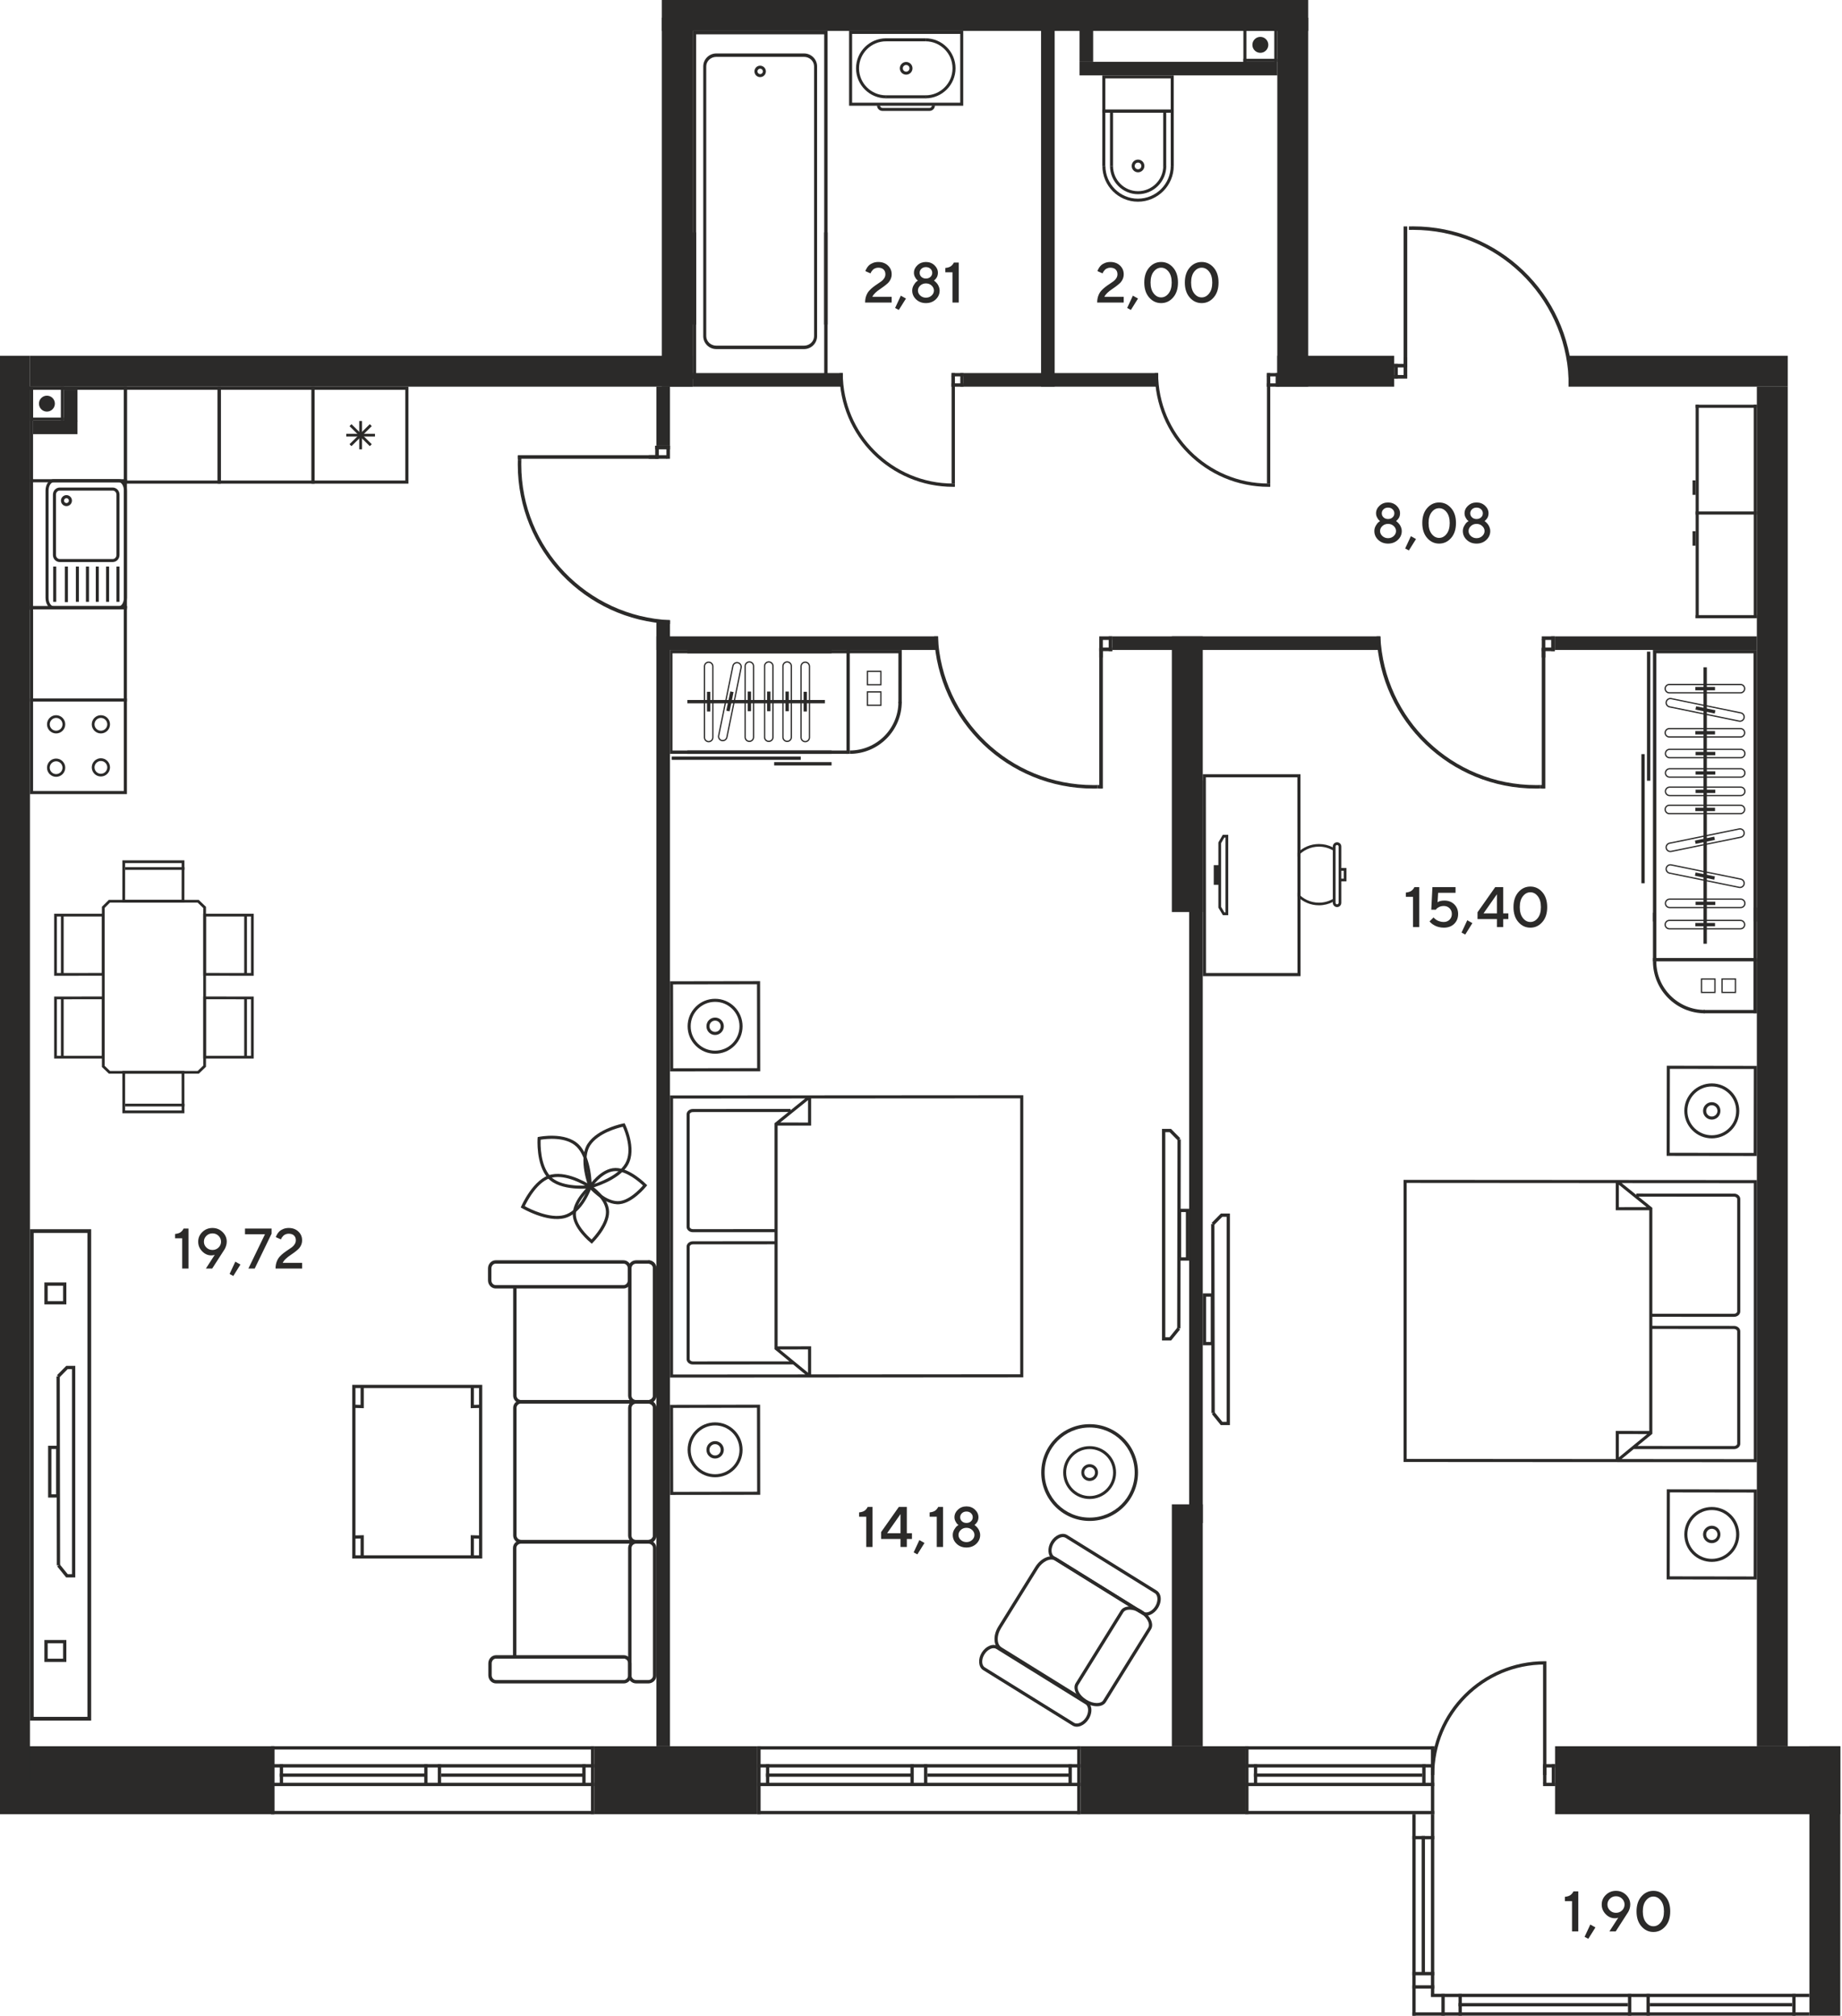 <?xml version="1.0" encoding="UTF-8"?>
<!DOCTYPE svg PUBLIC "-//W3C//DTD SVG 1.1//EN" "http://www.w3.org/Graphics/SVG/1.1/DTD/svg11.dtd">
<!-- Creator: CorelDRAW -->
<svg xmlns="http://www.w3.org/2000/svg" xml:space="preserve" width="987px" height="1080px" version="1.1" style="shape-rendering:geometricPrecision; text-rendering:geometricPrecision; image-rendering:optimizeQuality; fill-rule:evenodd; clip-rule:evenodd"
viewBox="0 0 987 1080.46"
 xmlns:xlink="http://www.w3.org/1999/xlink"
 xmlns:xodm="http://www.corel.com/coreldraw/odm/2003">
 <defs>
  <style type="text/css">
   <![CDATA[
    .fil0 {fill:#2B2A29}
    .fil3 {fill:#2B2A29}
    .fil1 {fill:#2B2A29;fill-rule:nonzero}
    .fil2 {fill:#2B2A29;fill-rule:nonzero}
   ]]>
  </style>
 </defs>
 <g id="Слой_x0020_1">
  <polygon class="fil0" points="-0.71,972.48 -0.71,936.03 146.87,936.03 146.87,972.48 "/>
  <polygon class="fil0" points="318.36,972.48 318.36,936.03 405.75,936.03 405.75,972.48 "/>
  <polygon class="fil0" points="579.01,972.48 579.01,936.03 667.3,936.03 667.3,972.48 "/>
  <polygon class="fil0" points="833.4,972.48 833.4,936.03 986.29,936.03 986.29,972.48 "/>
  <polygon class="fil0" points="318.37,972.49 318.37,970.71 145.1,970.71 145.1,972.49 "/>
  <polygon class="fil0" points="318.37,937.8 318.37,936.03 145.1,936.03 145.1,937.8 "/>
  <polygon class="fil0" points="318.37,957.4 318.37,955.62 145.1,955.62 145.1,957.4 "/>
  <polygon class="fil0" points="318.37,947.42 318.37,945.64 145.1,945.64 145.1,947.42 "/>
  <polygon class="fil0" points="149.76,957.4 151.54,957.4 151.54,945.64 149.76,945.64 "/>
  <polygon class="fil0" points="316.59,972.49 318.36,972.49 318.36,936.03 316.59,936.03 "/>
  <polygon class="fil0" points="311.93,957.4 313.7,957.4 313.7,945.64 311.93,945.64 "/>
  <polygon class="fil0" points="145.1,972.49 146.87,972.49 146.87,936.03 145.1,936.03 "/>
  <polygon class="fil0" points="228.09,952.41 228.09,950.64 149.76,950.64 149.76,952.41 "/>
  <polygon class="fil0" points="234.48,957.4 236.25,957.4 236.25,945.64 234.48,945.64 "/>
  <polygon class="fil0" points="227.2,957.4 228.98,957.4 228.98,945.64 227.2,945.64 "/>
  <polygon class="fil0" points="312.82,952.41 312.82,950.64 236.25,950.64 236.25,952.41 "/>
  <polygon class="fil0" points="579.01,972.49 579.01,970.71 405.75,970.71 405.75,972.49 "/>
  <polygon class="fil0" points="579.01,937.8 579.01,936.03 405.75,936.03 405.75,937.8 "/>
  <polygon class="fil0" points="579.01,957.4 579.01,955.62 405.75,955.62 405.75,957.4 "/>
  <polygon class="fil0" points="579.01,947.42 579.01,945.64 405.75,945.64 405.75,947.42 "/>
  <polygon class="fil0" points="410.41,957.4 412.18,957.4 412.18,945.64 410.41,945.64 "/>
  <polygon class="fil0" points="577.23,972.49 579.01,972.49 579.01,936.03 577.23,936.03 "/>
  <polygon class="fil0" points="572.57,957.4 574.35,957.4 574.35,945.64 572.57,945.64 "/>
  <polygon class="fil0" points="405.75,972.49 407.52,972.49 407.52,936.03 405.75,936.03 "/>
  <polygon class="fil0" points="488.74,952.41 488.74,950.64 410.41,950.64 410.41,952.41 "/>
  <polygon class="fil0" points="495.12,957.4 496.89,957.4 496.89,945.64 495.12,945.64 "/>
  <polygon class="fil0" points="487.84,957.4 489.62,957.4 489.62,945.64 487.84,945.64 "/>
  <polygon class="fil0" points="573.46,952.41 573.46,950.64 496.89,950.64 496.89,952.41 "/>
  <polygon class="fil0" points="768.63,972.49 768.63,970.71 667.3,970.71 667.3,972.49 "/>
  <polygon class="fil0" points="768.63,937.8 768.63,936.03 667.3,936.03 667.3,937.8 "/>
  <polygon class="fil0" points="768.63,957.4 768.63,955.62 667.3,955.62 667.3,957.4 "/>
  <polygon class="fil0" points="768.63,947.42 768.63,945.64 667.3,945.64 667.3,947.42 "/>
  <polygon class="fil0" points="671.96,957.4 673.73,957.4 673.73,945.64 671.96,945.64 "/>
  <polygon class="fil0" points="766.86,972.49 768.63,972.49 768.63,936.03 766.86,936.03 "/>
  <polygon class="fil0" points="762.2,957.4 763.97,957.4 763.97,945.64 762.2,945.64 "/>
  <polygon class="fil0" points="667.3,972.49 669.07,972.49 669.07,936.03 667.3,936.03 "/>
  <polygon class="fil0" points="762.2,952.41 762.2,950.64 671.96,950.64 671.96,952.41 "/>
  <polygon class="fil0" points="826.96,957.4 826.96,955.62 833.4,955.62 833.4,957.4 "/>
  <polygon class="fil0" points="826.96,947.42 826.96,945.64 833.4,945.64 833.4,947.42 "/>
  <polygon class="fil0" points="833.4,957.4 831.62,957.4 831.62,945.64 833.4,945.64 "/>
  <polygon class="fil0" points="828.74,955.98 826.96,955.98 826.96,946.93 828.74,946.93 "/>
  <polygon class="fil0" points="826.96,892.24 828.74,892.24 828.74,951.45 826.96,951.45 "/>
  <path class="fil0" d="M828.74 890.47l-0.89 -0.01c-33.69,0 -60.99,27.31 -60.99,60.99l1.77 0c0,-32.7 26.51,-59.22 59.22,-59.22l0.89 0.01 0 -1.77z"/>
  <polygon class="fil0" points="969.73,1080.46 986.29,1080.46 986.29,936.03 969.73,936.03 "/>
  <polygon class="fil0" points="684.5,207.26 701.07,207.26 701.07,9.49 684.5,9.49 "/>
  <polygon class="fil0" points="701.07,16.56 701.07,0 354.57,0 354.57,16.56 "/>
  <polygon class="fil0" points="747.16,207.26 747.16,190.7 684.5,190.7 684.5,207.26 "/>
  <polygon class="fil0" points="958.14,207.26 958.14,190.7 840.61,190.7 840.61,207.26 "/>
  <polygon class="fil0" points="941.57,936.03 958.14,936.03 958.14,207.26 941.57,207.26 "/>
  <polygon class="fil0" points="354.57,207.26 371.13,207.26 371.13,9.49 354.57,9.49 "/>
  <polygon class="fil0" points="371.13,207.26 371.13,190.7 15.85,190.7 15.85,207.26 "/>
  <polygon class="fil0" points="516.34,199.98 516.34,207.26 620.61,207.26 620.61,199.98 "/>
  <polygon class="fil0" points="627.97,936.03 644.54,936.03 644.54,806.37 627.97,806.37 "/>
  <polygon class="fil0" points="627.97,488.88 644.54,488.88 644.54,341.11 627.97,341.11 "/>
  <polygon class="fil0" points="371.13,199.98 371.13,207.26 451.57,207.26 451.57,199.98 "/>
  <polygon class="fil0" points="766.86,1068.71 766.86,1070.48 969.72,1070.48 969.72,1068.71 "/>
  <polygon class="fil0" points="756.88,1078.69 756.88,1080.46 969.72,1080.46 969.72,1078.69 "/>
  <polygon class="fil0" points="781.64,1073.7 781.64,1075.47 872.48,1075.47 872.48,1073.7 "/>
  <polygon class="fil0" points="874.25,1068.71 872.48,1068.71 872.48,1080.46 874.25,1080.46 "/>
  <polygon class="fil0" points="884.18,1068.71 882.4,1068.71 882.4,1080.46 884.18,1080.46 "/>
  <polygon class="fil0" points="884.18,1073.7 884.18,1075.47 960.55,1075.47 960.55,1073.7 "/>
  <polygon class="fil0" points="783.41,1068.71 781.64,1068.71 781.64,1080.46 783.41,1080.46 "/>
  <polygon class="fil0" points="774.24,1068.71 772.47,1068.71 772.47,1080.46 774.24,1080.46 "/>
  <polygon class="fil0" points="768.63,1065.94 768.63,1064.17 756.88,1064.17 756.88,1065.94 "/>
  <polygon class="fil0" points="756.88,1080.46 758.66,1080.46 758.66,972.48 756.88,972.48 "/>
  <polygon class="fil0" points="766.86,1069.48 768.63,1069.48 768.63,972.48 766.86,972.48 "/>
  <polygon class="fil0" points="761.87,1058.35 763.64,1058.35 763.64,984.15 761.87,984.15 "/>
  <polygon class="fil0" points="768.63,1058.81 768.63,1057.03 756.88,1057.03 756.88,1058.81 "/>
  <polygon class="fil0" points="768.63,985.92 768.63,984.15 756.88,984.15 756.88,985.92 "/>
  <polygon class="fil0" points="962.33,1068.71 960.55,1068.71 960.55,1080.46 962.33,1080.46 "/>
  <polygon class="fil0" points="754.15,202.93 754.15,201.01 747.16,201.01 747.16,202.93 "/>
  <polygon class="fil0" points="754.15,196.95 754.15,195.03 747.16,195.03 747.16,196.95 "/>
  <polygon class="fil0" points="747.16,202.93 749.09,202.93 749.09,195.03 747.16,195.03 "/>
  <polygon class="fil0" points="752.22,201.39 754.15,201.39 754.15,191.57 752.22,191.57 "/>
  <polygon class="fil0" points="754.15,121.37 752.22,121.37 752.22,196.48 754.15,196.48 "/>
  <path class="fil0" d="M757.27 121.34c45.91,0 83.36,36.19 85.41,81.59l-2.01 0c-2,-44.36 -38.59,-79.72 -83.45,-79.72 -0.73,0 -1.45,0.01 -2.17,0.03l0 -1.87c0.74,-0.02 1.48,-0.03 2.22,-0.03z"/>
  <g id="_1638846724176">
   <polygon class="fil0" points="678.95,199.98 678.95,201.75 685.38,201.75 685.38,199.98 "/>
   <polygon class="fil0" points="678.95,205.49 678.95,207.27 685.38,207.27 685.38,205.49 "/>
   <polygon class="fil0" points="685.38,199.98 683.61,199.98 683.61,207.27 685.38,207.27 "/>
   <polygon class="fil0" points="680.73,201.4 678.95,201.4 678.95,207.27 680.73,207.27 "/>
   <polygon class="fil0" points="678.95,259.18 680.73,259.18 680.73,199.98 678.95,199.98 "/>
   <path class="fil0" d="M680.73 260.95l-0.9 0.01c-33.68,0 -60.98,-27.3 -60.98,-60.98l1.76 0c0,32.7 26.52,59.21 59.22,59.21l0.9 -0.01 0 1.77z"/>
  </g>
  <g id="_1638846751872">
   <path class="fil0" d="M627.36 58.74l-35.04 0 0 -16.71 35.04 0 0 16.71zm-36.66 1.62l38.28 0 0 -19.95 -38.28 0 0 19.95z"/>
   <polygon class="fil0" points="592.3,89 592.32,60.39 627.36,60.39 627.38,88.97 629,88.97 628.98,58.78 590.7,58.78 590.69,89 "/>
   <path class="fil0" d="M609.77 108.12c10.6,0 19.22,-8.63 19.22,-19.23l-1.62 0c0,9.71 -7.89,17.61 -17.6,17.61 -9.6,0 -17.42,-7.87 -17.42,-17.54l-1.62 0c0,10.56 8.54,19.16 19.04,19.16z"/>
   <path class="fil0" d="M609.84 87.16c0.99,0 1.79,0.8 1.79,1.79 0,0.99 -0.8,1.79 -1.79,1.79 -0.99,0 -1.79,-0.8 -1.79,-1.79 0,-0.99 0.8,-1.79 1.79,-1.79zm0 5.2c1.88,0 3.41,-1.53 3.41,-3.41 0,-1.88 -1.53,-3.4 -3.41,-3.4 -1.88,-0.01 -3.4,1.52 -3.4,3.4 0,1.88 1.52,3.41 3.4,3.41z"/>
   <path class="fil0" d="M609.83 104.1c8.36,0 15.16,-6.8 15.16,-15.16l-1.62 0c0,7.47 -6.07,13.54 -13.54,13.54 -7.38,0 -13.39,-6.04 -13.39,-13.49l-1.62 0c0,8.33 6.73,15.11 15.01,15.11z"/>
   <polygon class="fil0" points="623.33,89.18 624.95,89.18 624.95,59.58 623.33,59.58 "/>
   <polygon class="fil0" points="594.82,89.07 596.44,89.07 596.44,59.36 594.82,59.36 "/>
  </g>
  <g id="_1638846748752">
   <path class="fil0" d="M485.54 34.83c-0.98,0 -1.79,0.8 -1.79,1.79 0,0.99 0.81,1.79 1.79,1.79 0.99,0 1.79,-0.8 1.79,-1.79 0,-0.99 -0.8,-1.79 -1.79,-1.79zm0 5.2c-1.88,0 -3.4,-1.53 -3.4,-3.41 0,-1.88 1.52,-3.41 3.4,-3.41 1.88,0 3.41,1.53 3.41,3.41 0,1.88 -1.53,3.41 -3.41,3.41z"/>
   <path class="fil0" d="M456.57 55.06l57.96 0 0 -36.88 -57.96 0 0 36.88zm59.57 1.62l-61.19 0 0 -40.12 61.19 0 0 40.12z"/>
   <path class="fil0" d="M498.06 59.45l-25.24 0c-1.59,0 -2.9,-1.29 -2.9,-2.89l1.62 0c0,0.71 0.58,1.28 1.28,1.28l25.24 0c0.71,0 1.28,-0.57 1.28,-1.28l1.61 0c0,1.6 -1.29,2.89 -2.89,2.89z"/>
   <path class="fil0" d="M474.77 52.71c-8.87,0 -16.09,-7.22 -16.09,-16.09 0,-8.87 7.22,-16.09 16.09,-16.09l0 1.62c-7.99,0 -14.48,6.49 -14.48,14.47 0,7.98 6.49,14.48 14.48,14.48l0 1.61z"/>
   <path class="fil0" d="M495.92 52.71l0 -1.61c7.98,0 14.48,-6.49 14.48,-14.48 0,-7.98 -6.5,-14.47 -14.48,-14.47l0 -1.62c8.87,0 16.09,7.22 16.09,16.09 0,8.87 -7.22,16.09 -16.09,16.09z"/>
   <polygon class="fil0" points="495.92,22.15 474.43,22.15 474.43,20.53 495.92,20.53 "/>
   <polygon class="fil0" points="496.09,52.71 474.63,52.71 474.63,51.09 496.09,51.09 "/>
  </g>
  <g id="_1675660221264">
   <path class="fil0" d="M66.17 424l-48.65 0 0 -47.94 48.65 0 0 47.94zm-50.32 1.66l51.98 0 0 -51.26 -51.98 0 0 51.26z"/>
   <path class="fil0" d="M53.86 384.83c1.9,0 3.43,1.54 3.43,3.43 0,1.89 -1.53,3.42 -3.43,3.42 -1.88,0 -3.41,-1.53 -3.41,-3.42 0,-1.89 1.53,-3.43 3.41,-3.43zm0 8.32c2.7,0 4.9,-2.19 4.9,-4.89 0,-2.7 -2.2,-4.89 -4.9,-4.89 -2.69,-0.01 -4.88,2.19 -4.88,4.89 0,2.69 2.19,4.89 4.88,4.89z"/>
   <path class="fil0" d="M53.86 407.91c1.9,0 3.43,1.54 3.43,3.42 0,1.89 -1.53,3.43 -3.43,3.43 -1.88,0 -3.41,-1.54 -3.41,-3.43 0,-1.88 1.53,-3.42 3.41,-3.42zm0 8.31c2.7,0 4.9,-2.19 4.9,-4.89 0,-2.7 -2.2,-4.89 -4.9,-4.89 -2.69,0 -4.88,2.2 -4.88,4.89 0,2.7 2.19,4.89 4.88,4.89z"/>
   <path class="fil0" d="M29.88 384.83c1.89,0 3.42,1.54 3.42,3.43 0,1.89 -1.53,3.42 -3.42,3.42 -1.89,0 -3.42,-1.53 -3.42,-3.42 0,-1.89 1.53,-3.43 3.42,-3.43zm0 8.32c2.69,0 4.89,-2.19 4.89,-4.89 0,-2.7 -2.2,-4.89 -4.89,-4.89 -2.7,-0.01 -4.89,2.19 -4.89,4.89 0,2.69 2.19,4.89 4.89,4.89z"/>
   <path class="fil0" d="M29.88 408.08c1.88,0 3.42,1.54 3.42,3.43 0,1.88 -1.53,3.42 -3.42,3.42 -1.89,0 -3.43,-1.54 -3.43,-3.42 0,-1.89 1.54,-3.43 3.43,-3.43zm0 8.32c2.69,0 4.89,-2.2 4.89,-4.89 0,-2.7 -2.2,-4.9 -4.89,-4.9 -2.7,0 -4.89,2.2 -4.89,4.9 0,2.69 2.19,4.89 4.89,4.89z"/>
  </g>
  <path class="fil0" d="M67.86 208.93l0 48.65 48.6 0 0 -48.65 -48.6 0zm-1.69 50.32l0 -51.98 51.98 0 0 51.98 -51.98 0z"/>
  <path class="fil0" d="M62.22 297.49c0,1.19 -0.9,2.16 -2.01,2.16l-28.4 0c-1.11,0 -2.01,-0.97 -2.01,-2.16l0 -32.36c0,-1.19 0.9,-2.16 2.01,-2.16l28.4 0c1.11,0 2.01,0.97 2.01,2.16l0 32.36zm-34.06 -32.36l0 32.36c0,2.09 1.64,3.79 3.65,3.79l28.4 0c2.01,0 3.65,-1.7 3.65,-3.79l0 -32.36c0,-2.09 -1.64,-3.8 -3.65,-3.8l-28.4 0c-2.01,0 -3.65,1.71 -3.65,3.8z"/>
  <path class="fil0" d="M36.72 268.35c0,0.72 -0.58,1.31 -1.31,1.31 -0.72,0 -1.31,-0.59 -1.31,-1.31 0,-0.73 0.59,-1.31 1.31,-1.31 0.73,0 1.31,0.58 1.31,1.31zm-4.26 0c0,1.62 1.33,2.94 2.95,2.94 1.63,0 2.95,-1.32 2.95,-2.94 0,-1.63 -1.32,-2.95 -2.95,-2.95 -1.62,0 -2.95,1.32 -2.95,2.95z"/>
  <path class="fil0" d="M66.19 320.48c0,2.42 -1.22,4.47 -2.66,4.47l-35.03 0c-1.44,0 -2.67,-2.05 -2.67,-4.47l0 -57.51c0,-2.42 1.23,-4.47 2.67,-4.47l35.03 0c1.44,0 2.66,2.05 2.66,4.47l0 57.51zm-42 -57.51l0 57.51c0,3.36 1.94,6.11 4.31,6.11l35.03 0c2.37,0 4.3,-2.75 4.3,-6.11l0 -57.51c0,-3.37 -1.93,-6.11 -4.3,-6.11l-35.03 0c-2.37,0 -4.31,2.74 -4.31,6.11z"/>
  <polygon class="fil0" points="62.22,303.68 62.22,322.59 63.86,322.59 63.86,303.68 "/>
  <polygon class="fil0" points="28.31,303.68 28.31,322.59 29.94,322.59 29.94,303.68 "/>
  <polygon class="fil0" points="45.85,303.68 45.85,322.59 47.49,322.59 47.49,303.68 "/>
  <polygon class="fil0" points="56.65,303.68 56.65,322.59 58.28,322.59 58.28,303.68 "/>
  <polygon class="fil0" points="51.13,303.68 51.13,322.59 52.76,322.59 52.76,303.68 "/>
  <polygon class="fil0" points="40.45,303.68 40.45,322.59 42.09,322.59 42.09,303.68 "/>
  <polygon class="fil0" points="34.57,303.68 34.57,322.77 36.2,322.77 36.2,303.68 "/>
  <polygon class="fil0" points="67.84,325.72 66.17,325.72 66.17,256.86 67.84,256.86 "/>
  <polygon class="fil0" points="17.51,325.72 15.85,325.72 15.85,256.86 17.51,256.86 "/>
  <polygon class="fil0" points="15.85,326.59 15.85,324.92 67.84,324.92 67.84,326.59 "/>
  <path class="fil0" d="M17.54 374.4l0 -47.84 48.61 0 0 47.84 -48.61 0zm-1.69 -49.48l0 51.11 51.98 0 0 -51.11 -51.98 0z"/>
  <g id="_1674910930928">
   <polygon class="fil0" points="185.41,234 185.41,232.52 200.8,232.52 200.8,234 "/>
   <polygon class="fil0" points="192.36,240.85 192.36,225.67 193.86,225.67 193.86,240.85 "/>
   <polygon class="fil0" points="187.14,228.42 188.2,227.37 199.08,238.11 198.02,239.15 "/>
   <polygon class="fil0" points="187.14,238.11 198.02,227.37 199.08,228.42 188.2,239.15 "/>
   <path class="fil0" d="M168.44 208.95l0 48.62 48.62 0 0 -48.62 -48.62 0zm-1.68 50.3l0 -51.98 51.98 0 0 51.98 -51.98 0z"/>
  </g>
  <polygon class="fil0" points="15.85,326.9 14.16,326.9 14.16,207.26 15.85,207.26 "/>
  <polygon class="fil0" points="14.16,208.95 14.16,207.26 67.83,207.26 67.83,208.95 "/>
  <polygon class="fil0" points="939.78,350.19 939.78,486.42 939.78,492.14 939.78,493.93 941.57,493.93 941.57,348.4 885.87,348.4 885.87,493.93 887.67,493.93 887.67,492.14 887.67,486.42 887.67,350.19 "/>
  <path class="fil0" d="M913.72 543.17l0 -1.81c-14.36,0 -26.05,-11.68 -26.05,-26.05l-1.8 0c0,15.36 12.5,27.86 27.85,27.86z"/>
  <polygon class="fil0" points="941.57,514.24 939.78,514.24 939.77,541.36 913.04,541.36 913.04,543.15 941.57,543.16 "/>
  <polygon class="fil0" points="884.45,418.49 884.45,349.29 882.66,349.29 882.66,418.49 "/>
  <polygon class="fil0" points="881.45,473.44 881.45,404.24 879.66,404.24 879.66,473.44 "/>
  <polygon class="fil0" points="914.76,505.87 914.76,357.69 912.97,357.69 912.97,505.87 "/>
  <path class="fil0" d="M892.76 369.13c0,-1.05 0.86,-1.9 1.91,-1.9l38.11 0c1.05,0 1.9,0.85 1.9,1.9 0,1.05 -0.85,1.9 -1.9,1.9l-38.11 0c-1.05,0 -1.91,-0.85 -1.91,-1.9zm42.61 0c0,-1.43 -1.17,-2.59 -2.59,-2.59l-38.11 0c-1.43,0 -2.59,1.16 -2.59,2.59 0,1.43 1.16,2.59 2.59,2.59l38.11 0c1.42,0 2.59,-1.16 2.59,-2.59z"/>
  <polygon class="fil0" points="919.14,370.03 919.14,368.23 908.58,368.23 908.58,370.03 "/>
  <path class="fil0" d="M893.29 376.69c0,-0.13 0.01,-0.26 0.04,-0.38 0.21,-1.03 1.22,-1.69 2.25,-1.49l37.34 7.64c1,0.2 1.68,1.23 1.48,2.24 -0.21,1.03 -1.22,1.7 -2.25,1.49l-37.34 -7.63c-0.88,-0.18 -1.52,-0.97 -1.52,-1.87zm41.83 7.64c0,-1.23 -0.87,-2.3 -2.07,-2.54l-37.34 -7.63c-1.39,-0.29 -2.77,0.61 -3.05,2.01 -0.3,1.38 0.65,2.78 2.01,3.06l37.34 7.63c1.41,0.28 2.78,-0.62 3.05,-2.02 0.05,-0.17 0.06,-0.34 0.06,-0.51z"/>
  <polygon class="fil0" points="919.35,380.71 909.01,378.6 908.65,380.36 918.99,382.47 "/>
  <path class="fil0" d="M893.29 454.19c0,-0.91 0.64,-1.69 1.52,-1.87l37.34 -7.63c0.5,-0.11 1.01,0 1.43,0.27 0.43,0.29 0.72,0.71 0.82,1.21 0.2,1.01 -0.48,2.04 -1.48,2.25l-37.34 7.63c-1.03,0.21 -2.04,-0.46 -2.25,-1.48 -0.03,-0.13 -0.04,-0.26 -0.04,-0.38zm41.83 -7.64l0 0c0,-0.17 -0.01,-0.35 -0.06,-0.52 -0.13,-0.67 -0.52,-1.25 -1.1,-1.64 -0.58,-0.38 -1.27,-0.51 -1.95,-0.37l-37.34 7.63c-1.36,0.28 -2.31,1.68 -2.01,3.05 0.28,1.4 1.65,2.3 3.05,2.02l37.34 -7.63c1.2,-0.25 2.07,-1.32 2.07,-2.54z"/>
  <polygon class="fil0" points="919.08,450.22 918.72,448.46 908.37,450.57 908.73,452.33 "/>
  <path class="fil0" d="M893.29 465.81c0,-0.12 0.01,-0.25 0.04,-0.38 0.1,-0.49 0.39,-0.92 0.82,-1.2 0.42,-0.28 0.93,-0.38 1.43,-0.28l37.34 7.63c1,0.21 1.68,1.24 1.48,2.25 -0.21,1.03 -1.22,1.7 -2.25,1.49l-37.34 -7.64c-0.88,-0.18 -1.52,-0.97 -1.52,-1.87zm41.83 7.64c0,-1.22 -0.87,-2.29 -2.07,-2.54l-37.34 -7.63c-0.67,-0.14 -1.36,0 -1.94,0.38 -0.58,0.38 -0.97,0.96 -1.11,1.64 -0.04,0.17 -0.05,0.34 -0.05,0.51 0,1.23 0.87,2.29 2.07,2.54l37.34 7.64c1.4,0.28 2.77,-0.62 3.04,-2.02 0.05,-0.17 0.06,-0.35 0.06,-0.52z"/>
  <polygon class="fil0" points="919.08,469.78 908.73,467.67 908.37,469.43 918.72,471.54 "/>
  <path class="fil0" d="M892.9 403.92c0,-1.05 0.86,-1.91 1.91,-1.91l38.11 0c1.05,0 1.9,0.86 1.9,1.91 0,1.04 -0.85,1.9 -1.9,1.9l-38.11 0c-1.05,0 -1.91,-0.86 -1.91,-1.9zm42.61 0c0,-1.43 -1.16,-2.59 -2.59,-2.59l-38.11 0c-1.43,0 -2.59,1.16 -2.59,2.59 0,1.42 1.16,2.59 2.59,2.59l38.11 0c1.43,0 2.59,-1.17 2.59,-2.59z"/>
  <polygon class="fil0" points="919.28,404.82 919.28,403.02 908.73,403.02 908.73,404.82 "/>
  <path class="fil0" d="M892.9 414.33c0,-1.05 0.86,-1.91 1.91,-1.91l38.11 0c1.05,0 1.9,0.86 1.9,1.91 0,1.05 -0.85,1.9 -1.9,1.9l-38.11 0c-1.05,0 -1.91,-0.85 -1.91,-1.9zm42.61 0c0,-1.43 -1.16,-2.59 -2.59,-2.59l-38.11 0c-1.43,0 -2.59,1.16 -2.59,2.59 0,1.42 1.16,2.58 2.59,2.58l38.11 0c1.43,0 2.59,-1.16 2.59,-2.58z"/>
  <polygon class="fil0" points="919.28,415.23 919.28,413.43 908.73,413.43 908.73,415.23 "/>
  <path class="fil0" d="M892.9 424.18c0,-1.05 0.86,-1.91 1.91,-1.91l38.11 0c1.05,0 1.9,0.86 1.9,1.91 0,1.05 -0.85,1.9 -1.9,1.9l-38.11 0c-1.05,0 -1.91,-0.85 -1.91,-1.9zm42.61 0c0,-1.43 -1.16,-2.59 -2.59,-2.59l-38.11 0c-1.43,0 -2.59,1.16 -2.59,2.59 0,1.42 1.16,2.59 2.59,2.59l38.11 0c1.43,0 2.59,-1.17 2.59,-2.59z"/>
  <polygon class="fil0" points="919.28,425.08 919.28,423.28 908.73,423.28 908.73,425.08 "/>
  <path class="fil0" d="M892.76 433.88c0,-1.05 0.86,-1.91 1.91,-1.91l38.11 0c1.05,0 1.9,0.86 1.9,1.91 0,1.05 -0.85,1.9 -1.9,1.9l-38.11 0c-1.05,0 -1.91,-0.85 -1.91,-1.9zm42.61 0c0,-1.43 -1.17,-2.59 -2.59,-2.59l-38.11 0c-1.43,0 -2.59,1.16 -2.59,2.59 0,1.43 1.16,2.59 2.59,2.59l38.11 0c1.42,0 2.59,-1.16 2.59,-2.59z"/>
  <polygon class="fil0" points="919.14,434.78 919.14,432.98 908.58,432.98 908.58,434.78 "/>
  <path class="fil0" d="M929.76 525.11l0 6.5 -6.49 0 0 -6.5 6.49 0zm0.69 7.18l0 -7.86 -7.87 0 0 7.86 7.87 0z"/>
  <path class="fil0" d="M918.75 525.11l0 6.5 -6.5 0 0 -6.5 6.5 0zm0.69 7.18l0 -7.86 -7.88 0 0 7.86 7.88 0z"/>
  <polygon class="fil0" points="939.78,543.16 941.57,543.16 941.57,486.42 939.78,486.42 "/>
  <polygon class="fil0" points="885.87,489.24 887.67,489.24 887.67,515.33 885.87,515.33 "/>
  <polygon class="fil0" points="885.87,515.31 885.87,513.51 941.57,513.51 941.57,515.31 "/>
  <path class="fil0" d="M892.9 484.22c0,-1.05 0.86,-1.91 1.91,-1.91l38.11 0c1.05,0 1.9,0.86 1.9,1.91 0,1.05 -0.85,1.9 -1.9,1.9l-38.11 0c-1.05,0 -1.91,-0.85 -1.91,-1.9zm42.61 0c0,-1.43 -1.16,-2.59 -2.59,-2.59l-38.11 0c-1.43,0 -2.59,1.16 -2.59,2.59 0,1.42 1.16,2.59 2.59,2.59l38.11 0c1.43,0 2.59,-1.17 2.59,-2.59z"/>
  <polygon class="fil0" points="919.28,485.12 919.28,483.32 908.73,483.32 908.73,485.12 "/>
  <path class="fil0" d="M892.76 392.79c0,-1.05 0.86,-1.91 1.91,-1.91l38.11 0c1.05,0 1.9,0.86 1.9,1.91 0,1.05 -0.85,1.9 -1.9,1.9l-38.11 0c-1.05,0 -1.91,-0.85 -1.91,-1.9zm42.61 0c0,-1.43 -1.17,-2.59 -2.59,-2.59l-38.11 0c-1.43,0 -2.59,1.16 -2.59,2.59 0,1.43 1.16,2.59 2.59,2.59l38.11 0c1.42,0 2.59,-1.16 2.59,-2.59z"/>
  <polygon class="fil0" points="919.14,393.69 919.14,391.89 908.58,391.89 908.58,393.69 "/>
  <path class="fil0" d="M892.76 495.62c0,-1.05 0.86,-1.9 1.91,-1.9l38.11 0c1.05,0 1.9,0.85 1.9,1.9 0,1.05 -0.85,1.9 -1.9,1.9l-38.11 0c-1.05,0 -1.91,-0.85 -1.91,-1.9zm42.61 0c0,-1.43 -1.17,-2.59 -2.59,-2.59l-38.11 0c-1.43,0 -2.59,1.16 -2.59,2.59 0,1.43 1.16,2.59 2.59,2.59l38.11 0c1.42,0 2.59,-1.16 2.59,-2.59z"/>
  <polygon class="fil0" points="919.14,496.52 919.14,494.72 908.58,494.72 908.58,496.52 "/>
  <path class="fil0" d="M17.51 256.86l48.66 0 0 -47.93 -48.66 0 0 47.93zm50.32 1.67l-51.98 0 0 -51.27 51.98 0 0 51.27z"/>
  <g id="_1674834822192">
   <path class="fil0" d="M347.18 825.6l-68.04 0c-2.41,0 -4.37,1.87 -4.37,4.17l0 58.23 1.83 0 0 -58.23c0,-1.29 1.14,-2.33 2.54,-2.33l68.04 0 0 -1.84z"/>
   <path class="fil0" d="M279.24 825.42c-1.4,0 -2.54,-1.05 -2.54,-2.33l0 -68.45c0,-1.29 1.14,-2.34 2.54,-2.34l68.04 0.01c1.4,0 2.54,1.04 2.54,2.33l0 68.45c0,1.29 -1.14,2.33 -2.54,2.33l-68.04 0zm68.04 -74.95l-68.04 0c-2.41,0 -4.37,1.87 -4.37,4.17l0 68.45c0,2.29 1.96,4.17 4.37,4.17l68.04 0c2.41,0 4.37,-1.88 4.37,-4.17l0 -68.45c0,-2.3 -1.96,-4.17 -4.37,-4.17z"/>
   <path class="fil0" d="M340.87 825.5c-1.4,0 -2.54,-1.05 -2.54,-2.34l0 -68.44c0,-1.29 1.14,-2.33 2.54,-2.33l6.41 0c1.4,0 2.54,1.04 2.54,2.33l0 68.44c0,1.29 -1.14,2.34 -2.54,2.34l-6.41 0zm6.41 -74.95l-6.41 0c-2.42,0 -4.37,1.87 -4.37,4.17l0 68.44c0,2.3 1.95,4.17 4.37,4.17l6.41 0c2.41,0 4.37,-1.87 4.37,-4.17l0 -68.44c0,-2.3 -1.96,-4.17 -4.37,-4.17z"/>
   <path class="fil0" d="M340.87 900.55c-1.4,0 -2.54,-1.05 -2.54,-2.33l0 -68.45c0,-1.29 1.14,-2.33 2.54,-2.33l6.41 0c1.4,0 2.54,1.04 2.54,2.33l0 68.45c0,1.28 -1.14,2.33 -2.54,2.33l-6.41 0zm6.41 -74.95l-6.41 0c-2.42,0 -4.37,1.87 -4.37,4.17l0 68.45c0,2.29 1.95,4.16 4.37,4.16l6.41 0c2.41,0 4.37,-1.87 4.37,-4.16l0 -68.45c0,-2.3 -1.96,-4.17 -4.37,-4.17z"/>
   <path class="fil0" d="M265.71 900.55c-1.28,0 -2.33,-1.14 -2.33,-2.54l0 -6.41c0,-1.4 1.04,-2.54 2.33,-2.54l68.45 0c1.28,0 2.34,1.14 2.34,2.54l0 6.41c0,1.4 -1.06,2.54 -2.34,2.54l-68.45 0zm68.45 -13.32l-68.45 0c-2.29,0 -4.16,1.96 -4.16,4.37l0 6.41c0,2.41 1.87,4.37 4.16,4.37l68.45 0c2.3,0 4.17,-1.96 4.17,-4.37l0 -6.41c0,-2.41 -1.87,-4.37 -4.17,-4.37z"/>
   <path class="fil0" d="M347.28 675.53l0 1.83c1.4,0 2.54,1.04 2.54,2.34l0 68.44c0,1.29 -1.14,2.33 -2.54,2.33l-68.04 0c-1.4,0 -2.54,-1.05 -2.54,-2.33l0 -58.23 -1.83 0 0 58.23c0,2.3 1.96,4.16 4.37,4.16l68.04 0.01c2.41,0 4.37,-1.87 4.37,-4.17l0 -68.44c0,-2.3 -1.96,-4.17 -4.37,-4.17z"/>
   <path class="fil0" d="M340.87 750.47c-1.4,0 -2.54,-1.05 -2.54,-2.33l0 -68.44c0,-1.29 1.14,-2.34 2.54,-2.34l6.41 0c1.4,0 2.54,1.04 2.54,2.34l0 68.44c0,1.29 -1.14,2.33 -2.54,2.33l-6.41 0zm6.41 -74.94l-6.41 0c-2.42,0 -4.37,1.87 -4.37,4.17l0 68.44c0,2.3 1.95,4.16 4.37,4.16l6.41 0.01c2.41,0 4.37,-1.87 4.37,-4.17l0 -68.44c0,-2.3 -1.96,-4.17 -4.37,-4.17z"/>
   <path class="fil0" d="M265.54 688.85c-1.29,0 -2.33,-1.14 -2.33,-2.54l0 -6.41c0,-1.4 1.04,-2.54 2.33,-2.54l68.45 0c1.29,0 2.34,1.14 2.34,2.53l0 6.42c0,1.4 -1.05,2.54 -2.34,2.54l-68.45 0zm68.45 -13.32l-68.45 0c-2.29,0 -4.16,1.96 -4.16,4.36l0 6.42c0,2.41 1.87,4.37 4.16,4.37l68.45 0c2.3,0 4.16,-1.96 4.16,-4.37l0 -6.41c0,-2.41 -1.86,-4.37 -4.16,-4.37z"/>
   <path class="fil0" d="M190.34 833.69l0 -89.66 66.24 0 0 89.66 -66.24 0zm-1.72 -91.38l0 93.1 69.68 0 0 -93.1 -69.68 0z"/>
   <polygon class="fil0" points="189.45,754.67 194.8,754.83 194.8,743.17 193.08,743.17 193.08,753.06 189.5,752.95 "/>
   <polygon class="fil0" points="252.12,743.17 252.12,754.83 257.47,754.67 257.42,752.95 253.84,753.06 253.84,743.17 "/>
   <polygon class="fil0" points="189.45,823.05 189.5,824.77 193.08,824.67 193.08,834.55 194.8,834.55 194.8,822.9 "/>
   <polygon class="fil0" points="252.12,822.9 252.12,834.55 253.84,834.55 253.84,824.67 257.42,824.77 257.47,823.05 "/>
  </g>
  <g id="_1674834866448">
   <path class="fil0" d="M646.27 521.58l-0.07 -104.92 49.05 0 0.06 104.92 -49.04 0zm-1.73 -106.58l0.06 108.24 52.37 0 -0.06 -108.24 -52.37 0z"/>
   <path class="fil0" d="M717.36 483.92c0,0.45 -0.37,0.82 -0.82,0.82 -0.45,0 -0.81,-0.37 -0.81,-0.82l0 -30.16c0,-0.45 0.36,-0.82 0.81,-0.82 0.45,0 0.82,0.37 0.82,0.82l0 30.16zm-3.1 -30.16l0 30.16c0,1.26 1.02,2.29 2.28,2.29 1.26,0 2.28,-1.02 2.28,-2.29l0 -30.16c0,-1.26 -1.02,-2.28 -2.28,-2.28 -1.26,0 -2.28,1.02 -2.28,2.28z"/>
   <polygon class="fil0" points="717.91,465.28 717.91,466.75 720.1,466.75 720.1,470.98 718.09,470.98 718.09,472.44 721.56,472.44 721.56,465.28 "/>
   <path class="fil0" d="M654.37 486.12l0 -34.16 1.75 -3.02 0.6 0 0 40.16 -0.56 0 -1.79 -2.98zm-1.46 -34.55l0 34.96 2.42 4.04 2.86 0 0 -43.11 -2.92 0.01 -2.36 4.1z"/>
   <polygon class="fil0" points="650.76,473.96 653.42,473.96 653.42,464.08 650.76,464.08 "/>
   <path class="fil0" d="M651.07 473.64l0 -9.24 2.03 0 0 9.24 -2.03 0zm-0.64 -9.88l0 10.52 3.31 0 0 -10.52 -3.31 0z"/>
   <path class="fil0" d="M714.26 454.19c-2.24,-1.13 -4.77,-1.77 -7.44,-1.77 -4.49,0 -8.55,1.79 -11.52,4.71l0 2.07c2.75,-3.29 6.89,-5.38 11.52,-5.38 2.7,0 5.24,0.72 7.44,1.97l0 -1.6zm-18.96 26.36c2.97,2.92 7.03,4.72 11.52,4.72 2.67,0 5.2,-0.64 7.44,-1.78l0 -1.6c-2.2,1.26 -4.74,1.97 -7.44,1.97 -4.63,0 -8.77,-2.09 -11.52,-5.37l0 2.06z"/>
  </g>
  <g id="_1674834860352">
   <polygon class="fil0" points="360.27,350.19 445.55,350.19 445.55,348.4 358.94,348.4 358.94,404.09 445.55,404.09 445.55,402.3 360.27,402.3 "/>
   <polygon class="fil0" points="429.04,405.52 359.84,405.52 359.84,407.31 429.04,407.31 "/>
   <polygon class="fil0" points="445.55,408.51 414.78,408.51 414.78,410.31 445.55,410.31 "/>
   <polygon class="fil0" points="441.99,375.21 368.24,375.21 368.24,377 441.99,377 "/>
   <path class="fil0" d="M379.67 397.2c-1.04,0 -1.9,-0.85 -1.9,-1.9l0 -38.11c0,-1.05 0.85,-1.9 1.9,-1.9 1.05,0 1.91,0.85 1.91,1.9l0 38.11c0,1.05 -0.86,1.9 -1.91,1.9zm0 -42.6c-1.42,0 -2.58,1.16 -2.58,2.59l0 38.11c0,1.42 1.16,2.59 2.58,2.59 1.43,0 2.59,-1.17 2.59,-2.59l0 -38.11c0,-1.43 -1.16,-2.59 -2.59,-2.59z"/>
   <polygon class="fil0" points="380.57,370.82 378.78,370.82 378.78,381.38 380.57,381.38 "/>
   <path class="fil0" d="M387.23 396.67c-0.12,0 -0.25,-0.01 -0.38,-0.03 -1.02,-0.21 -1.69,-1.22 -1.48,-2.25l7.64 -37.34c0.2,-1 1.22,-1.68 2.24,-1.48 1.03,0.2 1.69,1.21 1.48,2.25l-7.63 37.34c-0.18,0.88 -0.96,1.51 -1.87,1.51zm7.64 -41.83c-1.22,0 -2.29,0.87 -2.53,2.08l-7.64 37.34c-0.29,1.39 0.62,2.76 2.02,3.05 1.37,0.3 2.77,-0.65 3.05,-2.02l7.64 -37.34c0.28,-1.4 -0.63,-2.77 -2.02,-3.05 -0.17,-0.04 -0.35,-0.06 -0.52,-0.06z"/>
   <polygon class="fil0" points="391.26,370.62 389.14,380.96 390.9,381.31 393.02,370.97 "/>
   <path class="fil0" d="M401.49 397.06c-1.05,0 -1.9,-0.85 -1.9,-1.9l0 -38.11c0,-1.05 0.85,-1.9 1.9,-1.9 1.05,0 1.9,0.85 1.9,1.9l0 38.11c0,1.05 -0.85,1.9 -1.9,1.9zm0 -42.6c-1.43,0 -2.59,1.16 -2.59,2.59l0 38.11c0,1.42 1.16,2.59 2.59,2.59 1.42,0 2.59,-1.17 2.59,-2.59l0 -38.11c0,-1.43 -1.17,-2.59 -2.59,-2.59z"/>
   <polygon class="fil0" points="402.39,370.69 400.59,370.69 400.59,381.24 402.39,381.24 "/>
   <path class="fil0" d="M411.9 397.06c-1.05,0 -1.91,-0.85 -1.91,-1.9l0 -38.11c0,-1.05 0.86,-1.9 1.91,-1.9 1.05,0 1.9,0.85 1.9,1.9l0 38.11c0,1.05 -0.85,1.9 -1.9,1.9zm0 -42.6c-1.43,0 -2.59,1.16 -2.59,2.59l0 38.11c0,1.42 1.16,2.59 2.59,2.59 1.43,0 2.59,-1.17 2.59,-2.59l0 -38.11c0,-1.43 -1.16,-2.59 -2.59,-2.59z"/>
   <polygon class="fil0" points="412.8,370.69 411,370.69 411,381.24 412.8,381.24 "/>
   <path class="fil0" d="M421.75 397.06c-1.05,0 -1.91,-0.85 -1.91,-1.9l0 -38.11c0,-1.05 0.86,-1.9 1.91,-1.9 1.05,0 1.91,0.85 1.91,1.9l0 38.11c0,1.05 -0.86,1.9 -1.91,1.9zm0 -42.6c-1.43,0 -2.59,1.16 -2.59,2.59l0 38.11c0,1.42 1.16,2.59 2.59,2.59 1.43,0 2.59,-1.17 2.59,-2.59l0 -38.11c0,-1.43 -1.16,-2.59 -2.59,-2.59z"/>
   <polygon class="fil0" points="422.65,370.69 420.85,370.69 420.85,381.24 422.65,381.24 "/>
   <path class="fil0" d="M431.45 397.2c-1.05,0 -1.9,-0.85 -1.9,-1.9l0 -38.11c0,-1.05 0.85,-1.9 1.9,-1.9 1.05,0 1.91,0.85 1.91,1.9l0 38.11c0,1.05 -0.86,1.9 -1.91,1.9zm0 -42.6c-1.43,0 -2.59,1.16 -2.59,2.59l0 38.11c0,1.42 1.16,2.59 2.59,2.59 1.43,0 2.59,-1.17 2.59,-2.59l0 -38.11c0,-1.43 -1.16,-2.59 -2.59,-2.59z"/>
   <polygon class="fil0" points="432.35,370.82 430.55,370.82 430.55,381.38 432.35,381.38 "/>
   <path class="fil0" d="M483.19 376.24l-1.8 0c0,14.37 -11.69,26.05 -26.06,26.05l0 1.8c15.36,0 27.86,-12.49 27.86,-27.85z"/>
   <polygon class="fil0" points="454.26,348.4 454.26,350.19 481.39,350.19 481.38,376.93 483.18,376.93 483.19,348.4 "/>
   <path class="fil0" d="M465.14 360.2l6.5 0 0 6.5 -6.5 0 0 -6.5zm7.18 -0.68l-7.87 0 0 7.87 7.87 0 0 -7.87z"/>
   <path class="fil0" d="M465.14 371.22l6.5 0 0 6.5 -6.5 0 0 -6.5zm7.18 -0.69l-7.87 0 0 7.88 7.87 0 0 -7.88z"/>
   <polygon class="fil0" points="455.33,404.09 453.54,404.09 453.54,348.39 455.33,348.39 "/>
   <polygon class="fil0" points="454.43,402.3 368.24,402.3 368.24,404.09 454.43,404.09 "/>
   <polygon class="fil0" points="454.43,348.4 368.24,348.4 368.24,350.19 454.43,350.19 "/>
  </g>
  <g id="_1674834861408">
   <path class="fil0" d="M25.35 889.1l0 -8.25 8.25 0 0 8.25 -8.25 0zm-1.77 -10.01l0 11.77 11.78 0 0 -11.77 -11.78 0z"/>
   <path class="fil0" d="M25.35 697.43l0 -8.24 8.25 0 0 8.24 -8.25 0zm-1.77 -10.01l0 11.78 11.78 0 0 -11.78 -11.78 0z"/>
   <polygon class="fil0" points="30.33,737.17 31.59,738.41 36.04,733.91 38.37,733.91 38.37,843.8 36.09,843.8 31.82,838.53 30.45,839.64 35.25,845.56 40.14,845.56 40.14,732.15 35.3,732.15 "/>
   <polygon class="fil0" points="30.07,737.79 30.25,839.08 32.01,839.08 31.84,737.79 "/>
   <path class="fil0" d="M27.34 800.99l0 -24.27 2.53 0 0 24.27 -2.53 0zm-1.76 -26.03l0 27.79 6.06 0 0 -27.79 -6.06 0z"/>
   <path class="fil0" d="M17.85 920.28l0 -259.38 28.81 0 0 259.38 -28.81 0zm-2 -261.38l0 263.38 32.81 0 0 -263.38 -32.81 0z"/>
  </g>
  <polygon class="fil0" points="941.57,216.95 939.91,216.95 939.91,331.38 941.57,331.38 "/>
  <polygon class="fil0" points="910.42,216.95 908.76,216.95 908.76,331.38 910.42,331.38 "/>
  <polygon class="fil0" points="908.76,329.72 908.76,331.38 941.57,331.38 941.57,329.72 "/>
  <polygon class="fil0" points="908.76,216.95 908.76,218.61 941.57,218.61 941.57,216.95 "/>
  <polygon class="fil0" points="908.76,274.17 908.76,275.83 941.57,275.83 941.57,274.17 "/>
  <polygon class="fil0" points="908.76,257.48 907.1,257.48 907.1,265.26 908.76,265.26 "/>
  <polygon class="fil0" points="908.76,284.74 907.1,284.74 907.1,292.51 908.76,292.51 "/>
  <g id="_1674834848256">
   <path class="fil0" d="M611.32 862.93l-44.93 -27.89c-3.42,-2.12 -8.65,0.09 -11.66,4.92l-19.78 31.88c-1.41,2.28 -2.14,4.83 -2.04,7.16 0.1,2.47 1.1,4.41 2.81,5.46l44.93 27.89 0.92 -1.47 -44.93 -27.88c-1.21,-0.76 -1.93,-2.2 -2,-4.07 -0.08,-1.99 0.55,-4.19 1.78,-6.18l19.79 -31.87c2.45,-3.96 6.7,-5.96 9.27,-4.36l44.93 27.88 0.91 -1.47z"/>
   <path class="fil0" d="M577.62 905.71c-0.18,-0.69 -0.29,-1.68 0.23,-2.53l24.15 -38.91c1.27,-2.05 5.38,-1.9 8.97,0.33 2.37,1.47 4.05,3.47 4.57,5.4l0 0c0.18,0.69 0.29,1.68 -0.24,2.53l-24.15 38.91c-0.57,0.94 -1.78,1.45 -3.4,1.44 -1.76,0 -3.74,-0.63 -5.56,-1.77 -2.37,-1.46 -4.05,-3.47 -4.57,-5.4zm39.58 -36.16l0 0c-0.62,-2.34 -2.59,-4.73 -5.26,-6.39 -4.52,-2.8 -9.62,-2.7 -11.41,0.2l-24.15 38.91c-1.76,2.83 0.51,7.6 4.84,10.28 2.15,1.33 4.44,2.05 6.53,2.06 2.24,0.02 3.97,-0.79 4.88,-2.26l24.14 -38.91c0.68,-1.08 0.83,-2.43 0.43,-3.89z"/>
   <path class="fil0" d="M526.48 891.97c-0.41,-1.54 -0.02,-3.48 1.04,-5.19 1.66,-2.68 4.55,-4.02 6.32,-2.93l47.91 29.73c1.7,1.06 1.8,4.36 0.17,6.97 -1.65,2.67 -4.55,4.01 -6.31,2.92l-47.91 -29.73c-0.59,-0.36 -1.01,-0.98 -1.22,-1.77zm58.15 22.94c-0.32,-1.23 -1.01,-2.2 -1.97,-2.8l-47.91 -29.73c-1.31,-0.81 -2.96,-0.86 -4.65,-0.14 -1.58,0.68 -3.02,1.97 -4.05,3.63 -2.12,3.42 -1.79,7.77 0.74,9.34l47.91 29.73c2.6,1.61 6.5,0.05 8.7,-3.48 1.31,-2.12 1.77,-4.56 1.23,-6.55z"/>
   <path class="fil0" d="M563.64 832.42c-0.41,-1.53 -0.02,-3.47 1.04,-5.18 0.84,-1.36 2,-2.41 3.26,-2.95 1.16,-0.49 2.24,-0.48 3.05,0.02l47.91 29.74c1.71,1.06 1.8,4.35 0.18,6.95 -0.85,1.36 -2,2.41 -3.26,2.95 -1.16,0.49 -2.24,0.48 -3.05,-0.02l-47.91 -29.74c-0.59,-0.36 -1.01,-0.97 -1.22,-1.77zm58.16 22.95c-0.33,-1.23 -1.02,-2.2 -1.99,-2.8l-47.9 -29.73c-1.31,-0.81 -2.96,-0.86 -4.65,-0.14 -1.59,0.67 -3.03,1.96 -4.06,3.62 -2.12,3.43 -1.79,7.78 0.74,9.35l47.91 29.73c1.31,0.82 2.96,0.86 4.65,0.14 1.58,-0.68 3.02,-1.96 4.06,-3.62 1.31,-2.12 1.77,-4.57 1.24,-6.55z"/>
   <path class="fil1" d="M583.9 763.39c7.16,0 13.65,2.91 18.34,7.6 4.69,4.69 7.6,11.18 7.6,18.35 0,7.16 -2.91,13.65 -7.6,18.34l0 0c-4.69,4.69 -11.18,7.6 -18.34,7.6 -7.17,0 -13.65,-2.91 -18.35,-7.6l0 0 0 0c-4.69,-4.69 -7.6,-11.18 -7.6,-18.34 0,-7.17 2.91,-13.66 7.6,-18.35l0 0c4.7,-4.69 11.18,-7.6 18.35,-7.6zm17.07 8.87c-4.37,-4.36 -10.41,-7.07 -17.07,-7.07 -6.67,0 -12.71,2.71 -17.07,7.07l0 0c-4.37,4.37 -7.07,10.41 -7.07,17.08 0,6.66 2.7,12.7 7.06,17.07l0.01 0c4.36,4.36 10.4,7.07 17.07,7.07 6.66,0 12.7,-2.71 17.07,-7.07l0 0c4.37,-4.37 7.07,-10.41 7.07,-17.07 0,-6.67 -2.7,-12.71 -7.07,-17.08z"/>
   <path class="fil0" d="M571.32 789.34c0,3.36 1.3,6.52 3.68,8.9 4.9,4.91 12.89,4.91 17.8,0 2.37,-2.38 3.68,-5.54 3.68,-8.9 0,-3.36 -1.31,-6.52 -3.68,-8.9 -2.38,-2.38 -5.54,-3.69 -8.9,-3.69 -3.37,0 -6.52,1.31 -8.9,3.69 -2.38,2.37 -3.68,5.54 -3.68,8.9zm26.75 0c0,3.78 -1.47,7.34 -4.15,10.02 -5.53,5.53 -14.52,5.53 -20.04,0 -2.68,-2.68 -4.15,-6.24 -4.15,-10.02 0,-3.79 1.47,-7.35 4.15,-10.02 2.67,-2.68 6.23,-4.15 10.02,-4.15 3.78,0 7.34,1.47 10.02,4.15 2.68,2.67 4.15,6.23 4.15,10.02z"/>
   <path class="fil0" d="M580.99 789.34c0,0.77 0.3,1.51 0.85,2.06 0.55,0.55 1.28,0.85 2.06,0.85 0.78,0 1.51,-0.3 2.05,-0.85 1.11,-1.1 1.11,-3.02 0,-4.12 -0.54,-0.55 -1.27,-0.85 -2.05,-0.85 -0.78,0 -1.51,0.3 -2.06,0.85 -0.56,0.55 -0.85,1.28 -0.85,2.06zm7.41 0c0,1.2 -0.47,2.33 -1.32,3.18 -0.85,0.85 -1.98,1.32 -3.18,1.32 -1.2,0 -2.34,-0.47 -3.18,-1.32 -1.7,-1.7 -1.7,-4.66 0,-6.36 0.84,-0.85 1.98,-1.32 3.18,-1.32 1.2,0 2.33,0.47 3.18,1.32 0.85,0.85 1.32,1.98 1.32,3.18z"/>
  </g>
  <g id="_1674834848928">
   <path class="fil1" d="M289.61 610.93c-0.12,2.7 -0.19,13.51 5.09,19.42 5.23,5.87 17.49,5.3 20.61,5.05 -0.07,-3.1 -0.72,-15.04 -6.43,-20.68 -5.67,-5.61 -16.52,-4.25 -19.27,-3.79zm3.84 20.54c-6.53,-7.31 -5.48,-21.29 -5.48,-21.33l0.07 -0.64 0.62 -0.11c0.04,-0.01 14.22,-2.95 21.4,4.13 7.09,7.01 6.93,22.61 6.93,22.65l0 0.73 -0.73 0.09c-0.04,0.01 -16.23,1.86 -22.81,-5.52z"/>
   <path class="fil1" d="M333.67 603.99c-2.72,0.62 -13.13,3.36 -17.46,9.95 -4.29,6.54 -0.59,18.23 0.47,21.21 2.95,-0.86 14.33,-4.58 18.31,-11.57 3.96,-6.95 -0.18,-17.09 -1.32,-19.59zm-18.85 9.03c5.38,-8.22 19.1,-10.8 19.13,-10.81l0.64 -0.14 0.3 0.58c0.01,0.03 6.54,13.01 1.56,21.76 -4.94,8.66 -20.06,12.56 -20.1,12.57l-0.71 0.17 -0.26 -0.68c-0.02,-0.04 -5.99,-15.18 -0.56,-23.45z"/>
   <path class="fil1" d="M315.14 636.51c-2.32,-1.47 -11.63,-6.93 -19.36,-5.31 -7.67,1.59 -13.32,12.46 -14.68,15.33 2.76,1.51 13.41,6.88 21.12,4.77 7.72,-2.12 11.95,-12.22 12.92,-14.79zm-19.71 -6.95c9.61,-2 21.16,5.89 21.19,5.91l0.53 0.35 -0.2 0.61c-0.01,0.04 -4.57,13.82 -14.28,16.48 -9.63,2.64 -23.03,-5.28 -23.06,-5.3l-0.68 -0.37 0.32 -0.71c0.02,-0.04 6.49,-14.96 16.18,-16.97z"/>
   <path class="fil1" d="M316.27 637.15c-1.73,1.62 -7.42,7.37 -7.76,13.31 -0.33,5.87 6.34,12.12 8.4,13.91 1.85,-1.97 7.75,-8.69 7.71,-14.72 -0.04,-5.99 -6.41,-11.09 -8.35,-12.5zm-9.43 13.22c0.44,-7.74 8.77,-14.89 8.8,-14.91l0.49 -0.46 0.56 0.39c0.02,0.02 9.55,6.27 9.61,14.25 0.04,7.88 -8.69,16.43 -8.72,16.45l-0.54 0.57 -0.61 -0.5c-0.02,-0.03 -10.04,-7.97 -9.59,-15.79z"/>
   <path class="fil1" d="M317.23 636.09c1.62,1.74 7.37,7.42 13.31,7.76 5.87,0.34 12.12,-6.34 13.91,-8.4 -1.96,-1.85 -8.69,-7.74 -14.72,-7.71 -5.99,0.04 -11.09,6.42 -12.5,8.35zm13.22 9.43c-7.74,-0.43 -14.89,-8.77 -14.91,-8.79l-0.46 -0.5 0.39 -0.55c0.02,-0.02 6.27,-9.56 14.25,-9.61 7.88,-0.04 16.43,8.69 16.45,8.72l0.57 0.53 -0.51 0.61c-0.02,0.03 -7.96,10.04 -15.78,9.59z"/>
  </g>
  <polygon class="fil0" points="644.54,418.36 637.25,418.36 637.25,816.4 644.54,816.4 "/>
  <polygon class="fil0" points="358.94,332.44 351.65,332.44 351.65,936.03 358.94,936.03 "/>
  <polygon class="fil0" points="351.65,341.11 351.65,348.4 502.7,348.4 502.7,341.11 "/>
  <g id="_1674834840912">
   <polygon class="fil0" points="358.94,245.91 357.02,245.91 357.02,238.93 358.94,238.93 "/>
   <polygon class="fil0" points="352.96,245.91 351.03,245.91 351.03,238.93 352.96,238.93 "/>
   <polygon class="fil0" points="358.94,238.93 358.94,240.86 351.03,240.86 351.03,238.93 "/>
   <polygon class="fil0" points="357.4,243.99 357.4,245.91 347.58,245.91 347.58,243.99 "/>
   <polygon class="fil0" points="277.38,245.91 277.38,243.99 352.49,243.99 352.49,245.91 "/>
   <path class="fil0" d="M277.35 249.04c0,45.9 36.19,83.36 81.59,85.41l0 -2.01c-44.36,-2 -79.72,-38.6 -79.72,-83.46 0,-0.72 0.01,-1.45 0.03,-2.17l-1.87 0c-0.02,0.74 -0.03,1.48 -0.03,2.23z"/>
   <polygon class="fil0" points="277.38,244.26 279.25,244.26 279.25,246.81 277.38,246.81 "/>
  </g>
  <polygon class="fil0" points="596.04,341.11 596.04,348.4 739.74,348.4 739.74,341.11 "/>
  <polygon class="fil0" points="833.25,341.11 833.25,348.4 941.57,348.4 941.57,341.11 "/>
  <g id="_1638692509792">
   <polygon class="fil0" points="589.05,341.11 589.05,343.04 596.03,343.04 596.03,341.11 "/>
   <polygon class="fil0" points="589.05,347.09 589.05,349.02 596.03,349.02 596.03,347.09 "/>
   <polygon class="fil0" points="596.03,341.11 594.11,341.11 594.11,349.02 596.03,349.02 "/>
   <polygon class="fil0" points="590.98,342.65 589.05,342.65 589.05,352.47 590.98,352.47 "/>
   <polygon class="fil0" points="589.05,422.67 590.98,422.67 590.98,347.56 589.05,347.56 "/>
   <path class="fil0" d="M585.93 422.7c-45.91,0 -83.36,-36.18 -85.41,-81.59l2.01 0c2,44.37 38.6,79.72 83.45,79.72 0.73,0 1.45,-0.01 2.17,-0.03l0 1.87c-0.73,0.02 -1.48,0.03 -2.22,0.03z"/>
   <polygon class="fil0" points="590.71,422.67 590.71,420.8 588.15,420.8 588.15,422.67 "/>
  </g>
  <g id="_1638692567632">
   <polygon class="fil0" points="826.26,341.11 826.26,343.04 833.25,343.04 833.25,341.11 "/>
   <polygon class="fil0" points="826.26,347.09 826.26,349.02 833.25,349.02 833.25,347.09 "/>
   <polygon class="fil0" points="833.25,341.11 831.32,341.11 831.32,349.02 833.25,349.02 "/>
   <polygon class="fil0" points="828.19,342.65 826.26,342.65 826.26,352.47 828.19,352.47 "/>
   <polygon class="fil0" points="826.26,422.67 828.19,422.67 828.19,347.56 826.26,347.56 "/>
   <path class="fil0" d="M823.14 422.7c-45.91,0 -83.36,-36.18 -85.41,-81.59l2.01 0c2,44.37 38.6,79.72 83.45,79.72 0.73,0 1.46,-0.01 2.17,-0.03l0 1.87c-0.73,0.02 -1.47,0.03 -2.22,0.03z"/>
   <polygon class="fil0" points="827.92,422.67 827.92,420.8 825.36,420.8 825.36,422.67 "/>
  </g>
  <g id="_1638692556880">
   <path class="fil0" d="M939.87 618l-45 -0.07 0.07 -45 45 0.07 -0.07 45zm-46.65 1.58l48.3 0.07 0.07 -48.29 -48.3 -0.08 -0.07 48.3z"/>
   <path class="fil0" d="M930.48 595.47c0,3.49 -1.35,6.78 -3.82,9.25 -5.1,5.09 -13.4,5.1 -18.5,0 -2.47,-2.47 -3.83,-5.76 -3.83,-9.25 0,-3.5 1.36,-6.78 3.83,-9.25 2.47,-2.47 5.75,-3.83 9.25,-3.83 3.49,0 6.77,1.36 9.25,3.83 2.47,2.47 3.82,5.75 3.82,9.25zm-27.8 0c0,3.93 1.53,7.63 4.31,10.41 5.74,5.75 15.09,5.75 20.83,0 2.79,-2.78 4.32,-6.48 4.32,-10.41 0,-3.94 -1.53,-7.63 -4.32,-10.42 -2.77,-2.78 -6.48,-4.31 -10.41,-4.31 -3.93,0 -7.63,1.53 -10.42,4.31 -2.78,2.79 -4.31,6.48 -4.31,10.42z"/>
   <path class="fil0" d="M920.44 595.47c0,0.8 -0.32,1.56 -0.89,2.14 -0.58,0.57 -1.34,0.88 -2.14,0.88 -0.81,0 -1.57,-0.31 -2.14,-0.88 -1.15,-1.15 -1.15,-3.14 0,-4.28 0.57,-0.58 1.33,-0.89 2.14,-0.89 0.8,0 1.56,0.31 2.14,0.89 0.57,0.57 0.89,1.33 0.89,2.14zm-7.71 0c0,1.25 0.49,2.42 1.37,3.3 0.88,0.88 2.06,1.37 3.31,1.37 1.25,0 2.42,-0.49 3.3,-1.37 1.77,-1.76 1.77,-4.84 0,-6.61 -0.88,-0.88 -2.05,-1.37 -3.3,-1.37 -1.25,0 -2.43,0.49 -3.31,1.37 -0.88,0.88 -1.37,2.06 -1.37,3.31z"/>
   <path class="fil0" d="M939.87 845.04l-45 -0.07 0.07 -45 45 0.07 -0.07 45zm-46.65 1.58l48.3 0.07 0.07 -48.29 -48.3 -0.08 -0.07 48.3z"/>
   <path class="fil0" d="M930.48 822.51c0,3.49 -1.35,6.78 -3.82,9.25 -5.1,5.1 -13.4,5.1 -18.5,0 -2.47,-2.47 -3.83,-5.76 -3.83,-9.25 0,-3.5 1.36,-6.78 3.83,-9.25 5.1,-5.11 13.4,-5.1 18.5,0 2.47,2.47 3.82,5.75 3.82,9.25zm-27.8 0c0,3.93 1.53,7.63 4.31,10.41 5.74,5.74 15.09,5.74 20.83,0 2.79,-2.78 4.32,-6.48 4.32,-10.41 0,-3.94 -1.53,-7.63 -4.32,-10.42 -5.74,-5.74 -15.09,-5.74 -20.83,0 -2.78,2.79 -4.31,6.48 -4.31,10.42z"/>
   <path class="fil0" d="M920.44 822.51c0,0.8 -0.32,1.56 -0.89,2.14 -0.58,0.57 -1.34,0.88 -2.14,0.88 -0.81,0 -1.57,-0.31 -2.14,-0.88 -1.15,-1.15 -1.15,-3.14 0,-4.28 0.57,-0.58 1.33,-0.89 2.14,-0.89 0.8,0 1.56,0.31 2.14,0.89 0.57,0.57 0.89,1.33 0.89,2.14zm-7.71 0c0,1.25 0.49,2.42 1.37,3.3 0.88,0.88 2.06,1.37 3.31,1.37 1.25,0 2.42,-0.49 3.3,-1.37 1.77,-1.77 1.77,-4.84 0,-6.61 -0.88,-0.88 -2.05,-1.37 -3.3,-1.37 -1.25,0 -2.43,0.49 -3.31,1.37 -0.88,0.88 -1.37,2.06 -1.37,3.31z"/>
   <path class="fil0" d="M885.54 704.19l0 -56.77 -7.43 -5.99 51.21 0.03c0.93,0 1.71,0.57 1.71,1.24l0 60.28c0,0.67 -0.78,1.24 -1.71,1.24l-43.78 -0.03zm45.49 69.69c0,0.32 -0.18,0.57 -0.33,0.71 -0.32,0.33 -0.84,0.53 -1.38,0.53l-51.72 -0.03 7.94 -6.51 0 -56.24 43.78 0.03c0.93,0 1.71,0.56 1.71,1.24l0 60.27zm8.91 8.26l-70.88 -0.05 6.53 -5.36 53.73 0.04c0.98,0 1.91,-0.37 2.55,-1.01 0.52,-0.52 0.81,-1.19 0.81,-1.88l0 -60.27c0,-1.6 -1.51,-2.89 -3.36,-2.89l-43.78 -0.03 0 -4.85 43.78 0.02c1.85,0 3.36,-1.29 3.36,-2.88l0 -60.28c0,-1.59 -1.51,-2.89 -3.36,-2.89l-52.35 -0.03 0 0.73 -7.87 -6.34 70.83 0.04 0.01 147.93zm-72.35 -0.97l0 -12.49 15.19 0.03 -15.19 12.46zm0 -134.09l0 -12.02 14.89 12.01 -14.89 0.01zm-113.74 134.94l0 -147.93 112.08 0.07 0 14.56 17.96 -0.01 0 118.35 -17.96 -0.04 0 15.07 -112.08 -0.07zm-1.65 -149.58l0 151.23 0.82 0 188.57 0.11 -0.01 -151.22 -0.82 0 -188.56 -0.12z"/>
  </g>
  <g id="_1638692548528">
   <polygon class="fil0" points="649.3,655.51 650.55,656.74 655,652.25 657.33,652.25 657.33,762.14 655.05,762.14 650.78,756.87 649.41,757.97 654.21,763.9 659.1,763.9 659.1,650.49 654.26,650.49 "/>
   <polygon class="fil0" points="649.04,656.12 649.21,757.42 650.98,757.42 650.8,656.12 "/>
   <path class="fil0" d="M646.31 719.32l0 -24.26 2.52 0 0 24.26 -2.52 0zm-1.77 -26.02l0 27.79 6.06 0 0 -27.79 -6.06 0z"/>
  </g>
  <g id="_1638692545552">
   <path class="fil0" d="M383.77 30.49c-2.97,0 -5.39,2.29 -5.39,5.09l0 144.61c0,2.81 2.42,5.1 5.39,5.1l47.03 0c2.97,0 5.38,-2.29 5.38,-5.1l0 -144.61c0,-2.8 -2.41,-5.09 -5.38,-5.09l-47.03 0zm47.03 156.64l-47.03 0c-3.86,0 -7,-3.11 -7,-6.94l0 -144.61c0,-3.82 3.14,-6.93 7,-6.93l47.03 0c3.86,0 7,3.11 7,6.93l0 144.61c0,3.83 -3.14,6.94 -7,6.94z"/>
   <path class="fil0" d="M407.28 36.81c-0.12,0 -0.24,0.02 -0.36,0.05 -0.38,0.1 -0.69,0.34 -0.89,0.67 -0.2,0.33 -0.25,0.73 -0.15,1.1 0.2,0.76 1.01,1.25 1.77,1.05 0.37,-0.1 0.69,-0.34 0.89,-0.67 0.19,-0.34 0.25,-0.73 0.15,-1.1 -0.16,-0.65 -0.74,-1.1 -1.41,-1.1zm0 4.53c0,0 0,0 0,0 -1.4,0 -2.62,-0.95 -2.97,-2.3 -0.2,-0.8 -0.09,-1.62 0.33,-2.33 0.42,-0.71 1.08,-1.21 1.87,-1.41 1.64,-0.41 3.33,0.6 3.74,2.2 0.21,0.8 0.09,1.62 -0.32,2.33 -0.42,0.7 -1.09,1.21 -1.88,1.41 -0.25,0.06 -0.51,0.1 -0.77,0.1z"/>
   <polygon class="fil0" points="441.6,172.15 441.6,168.29 441.6,18.4 372.96,18.4 372.96,168.29 372.96,172.15 372.96,173.98 371.13,173.98 371.13,16.57 443.43,16.57 443.43,173.98 441.6,173.98 "/>
   <polygon class="fil0" points="443.43,124.58 441.6,124.58 441.6,203.09 443.43,203.09 "/>
   <polygon class="fil0" points="372.96,124.58 371.13,124.58 371.13,203.09 372.96,203.09 "/>
   <polygon class="fil0" points="443.43,203.09 443.43,201.26 371.13,201.26 371.13,203.09 "/>
  </g>
  <g id="_1638692544400">
   <path class="fil0" d="M360.66 572.64l45 -0.07 -0.08 -45 -44.99 0.07 0.07 45zm46.65 1.58l-48.3 0.07 -0.07 -48.29 48.3 -0.08 0.07 48.3z"/>
   <path class="fil0" d="M370.04 550.11c0,3.49 1.36,6.77 3.83,9.25 5.1,5.09 13.4,5.1 18.5,0 2.47,-2.48 3.83,-5.76 3.83,-9.25 0,-3.5 -1.36,-6.78 -3.83,-9.25 -2.47,-2.48 -5.75,-3.84 -9.25,-3.84 -3.49,0 -6.77,1.36 -9.25,3.84 -2.47,2.47 -3.83,5.75 -3.83,9.25zm27.81 0c0,3.93 -1.53,7.63 -4.31,10.41 -5.74,5.75 -15.09,5.75 -20.83,0 -2.79,-2.78 -4.32,-6.48 -4.32,-10.41 0,-3.94 1.53,-7.63 4.32,-10.42 2.77,-2.78 6.48,-4.31 10.41,-4.31 3.93,0 7.63,1.53 10.42,4.31 2.78,2.79 4.31,6.48 4.31,10.42z"/>
   <path class="fil0" d="M380.09 550.11c0,0.8 0.32,1.56 0.89,2.14 0.58,0.57 1.34,0.88 2.14,0.88 0.81,0 1.57,-0.31 2.14,-0.88 1.15,-1.15 1.15,-3.14 0,-4.28 -0.57,-0.58 -1.33,-0.89 -2.14,-0.89 -0.8,0 -1.56,0.31 -2.14,0.89 -0.57,0.57 -0.89,1.33 -0.89,2.14zm7.71 0c0,1.24 -0.49,2.42 -1.37,3.3 -0.89,0.88 -2.06,1.37 -3.31,1.37 -1.25,0 -2.42,-0.49 -3.3,-1.37 -1.77,-1.76 -1.77,-4.84 0,-6.61 0.88,-0.88 2.05,-1.37 3.3,-1.37 1.25,0 2.42,0.49 3.31,1.37 0.88,0.88 1.37,2.06 1.37,3.31z"/>
   <path class="fil0" d="M360.66 799.68l45 -0.07 -0.08 -45 -44.99 0.07 0.07 45zm46.65 1.58l-48.3 0.07 -0.07 -48.29 48.3 -0.08 0.07 48.3z"/>
   <path class="fil0" d="M370.04 777.15c0,3.49 1.36,6.77 3.83,9.25 5.1,5.1 13.4,5.1 18.5,0 2.47,-2.48 3.83,-5.76 3.83,-9.25 0,-3.5 -1.36,-6.78 -3.83,-9.25 -5.1,-5.11 -13.4,-5.1 -18.5,0 -2.47,2.47 -3.83,5.75 -3.83,9.25zm27.81 0c0,3.93 -1.53,7.63 -4.31,10.41 -5.74,5.74 -15.09,5.74 -20.83,0 -2.79,-2.78 -4.32,-6.48 -4.32,-10.41 0,-3.94 1.53,-7.64 4.32,-10.42 5.74,-5.74 15.09,-5.74 20.83,0 2.78,2.78 4.31,6.48 4.31,10.42z"/>
   <path class="fil0" d="M380.09 777.15c0,0.8 0.32,1.56 0.89,2.14 0.58,0.57 1.34,0.88 2.14,0.88 0.81,0 1.57,-0.31 2.14,-0.88 1.15,-1.15 1.15,-3.14 0,-4.28 -0.57,-0.58 -1.33,-0.89 -2.14,-0.89 -0.8,0 -1.56,0.31 -2.14,0.89 -0.57,0.57 -0.89,1.33 -0.89,2.14zm7.71 0c0,1.25 -0.49,2.42 -1.37,3.3 -0.89,0.88 -2.06,1.37 -3.31,1.37 -1.25,0 -2.42,-0.49 -3.3,-1.37 -1.77,-1.77 -1.77,-4.84 0,-6.61 0.88,-0.88 2.05,-1.37 3.3,-1.37 1.25,0 2.42,0.49 3.31,1.37 0.88,0.88 1.37,2.06 1.37,3.31z"/>
   <path class="fil0" d="M414.99 658.83l0 -56.77 7.43 -5.99 -51.21 0.03c-0.93,0 -1.71,0.57 -1.71,1.24l0 60.28c0,0.67 0.78,1.24 1.71,1.24l43.78 -0.03zm-45.49 69.69c0,0.32 0.17,0.57 0.33,0.71 0.32,0.33 0.84,0.53 1.38,0.53l51.72 -0.03 -7.94 -6.52 0 -56.23 -43.78 0.02c-0.93,0 -1.71,0.57 -1.71,1.25l0 60.27zm-8.91 8.26l70.88 -0.05 -6.54 -5.36 -53.72 0.04c-0.98,0 -1.91,-0.37 -2.55,-1.01 -0.52,-0.52 -0.81,-1.19 -0.81,-1.88l0 -60.27c0,-1.6 1.51,-2.89 3.36,-2.89l43.78 -0.03 0 -4.85 -43.78 0.02c-1.85,0 -3.36,-1.29 -3.36,-2.88l0 -60.28c0,-1.59 1.51,-2.89 3.36,-2.89l52.35 -0.03 0 0.73 7.87 -6.35 -70.83 0.05 -0.01 147.93zm72.35 -0.97l0 -12.49 -15.19 0.03 15.19 12.46zm0 -134.1l0 -12.01 -14.89 12 14.89 0.01zm113.74 134.95l0 -147.93 -112.08 0.07 0 14.56 -17.96 -0.01 0 118.35 17.96 -0.04 0 15.07 112.08 -0.07zm1.65 -149.58l0 151.23 -0.82 0 -188.57 0.11 0.01 -151.22 0.82 0 188.56 -0.12z"/>
  </g>
  <g id="_1674815882496">
   <polygon class="fil0" points="632.5,610.15 631.24,611.39 626.79,606.89 624.46,606.89 624.46,716.78 626.74,716.78 631.01,711.51 632.39,712.61 627.58,718.54 622.69,718.54 622.69,605.13 627.53,605.13 "/>
   <polygon class="fil0" points="632.75,610.76 632.58,712.06 630.82,712.06 630.99,610.76 "/>
   <path class="fil0" d="M635.49 673.96l0 -24.26 -2.53 0 0 24.26 2.53 0zm1.76 -26.02l0 27.79 -6.05 0 0 -27.79 6.05 0z"/>
  </g>
  <g id="_1674815883504">
   <path class="fil0" d="M97.17 462.63l-30.31 0 -0.01 19.72 30.3 0 0.02 -19.72zm-31.77 -1.47l33.24 0 -0.02 22.66 -33.24 0 0.02 -22.66z"/>
   <path class="fil0" d="M97.17 595.24l-30.31 0 -0.01 -19.71 30.3 0 0.02 19.71zm-31.77 1.47l33.24 0 -0.02 -22.65 -33.24 0 0.02 22.65z"/>
   <polygon class="fil0" points="66.89,464.8 98.67,464.8 98.67,466.27 66.89,466.27 "/>
   <polygon class="fil0" points="66.89,593.08 98.67,593.08 98.67,591.61 66.89,591.61 "/>
   <path class="fil0" d="M105.72 483.82l-46.99 0 -2.85 2.84 0 84.64 2.88 2.76 47 0 2.98 -2.87 0 -84.48 -3.02 -2.89zm-47.59 -1.47l48.18 0 3.9 3.73 0 85.74 -3.86 3.71 -48.17 0 -3.76 -3.6 0 -85.88 3.71 -3.7z"/>
   <path class="fil0" d="M134.33 491.27l-24.12 -0.02 0 30.3 24.12 0.02 0 -30.3zm-25.59 -1.49l27.06 0.02 0 33.24 -27.06 -0.02 0 -33.24z"/>
   <polygon class="fil0" points="130.7,490.51 132.17,490.51 132.17,522.29 130.7,522.29 "/>
   <path class="fil0" d="M134.33 535.65l-24.12 -0.02 0 30.3 24.12 0.02 0 -30.3zm-25.59 -1.49l27.06 0.02 0 33.24 -27.06 -0.02 0 -33.24z"/>
   <polygon class="fil0" points="130.7,534.89 132.17,534.89 132.17,566.67 130.7,566.67 "/>
   <path class="fil0" d="M30.29 491.27l24.13 -0.02 0 30.3 -24.13 0.02 0 -30.3zm25.59 -1.49l-27.06 0.02 0 33.24 27.06 -0.02 0 -33.24z"/>
   <polygon class="fil0" points="33.92,490.51 32.45,490.51 32.45,522.29 33.92,522.29 "/>
   <path class="fil0" d="M30.29 535.65l24.13 -0.02 0 30.3 -24.13 0.02 0 -30.3zm25.59 -1.49l-27.06 0.02 0 33.24 27.06 -0.02 0 -33.24z"/>
   <polygon class="fil0" points="33.92,534.89 32.45,534.89 32.45,566.67 33.92,566.67 "/>
  </g>
  <path class="fil2" d="M746.91 281.97c-0.83,-0.77 -1.84,-1.15 -3.04,-1.15 -1.2,0 -2.22,0.38 -3.05,1.15 -0.82,0.77 -1.24,1.66 -1.24,2.68 0,1.01 0.42,1.91 1.24,2.68 0.83,0.76 1.85,1.15 3.05,1.15 1.2,0 2.21,-0.39 3.04,-1.15 0.83,-0.77 1.24,-1.67 1.24,-2.68 0,-1.02 -0.41,-1.91 -1.24,-2.68zm-0.62 -8.99c-0.63,-0.6 -1.44,-0.89 -2.42,-0.89 -0.98,0 -1.79,0.29 -2.42,0.89 -0.64,0.59 -0.95,1.32 -0.95,2.18 0,0.85 0.31,1.58 0.95,2.17 0.63,0.59 1.44,0.89 2.42,0.89 0.98,0 1.79,-0.3 2.42,-0.89 0.63,-0.59 0.95,-1.32 0.95,-2.17 0,-0.86 -0.32,-1.59 -0.95,-2.18zm-6.99 -1.9c1.24,-1.16 2.77,-1.74 4.57,-1.74 1.8,0 3.32,0.58 4.56,1.74 1.24,1.16 1.86,2.52 1.86,4.08 0,0.5 -0.07,1 -0.21,1.48 -0.14,0.47 -0.31,0.87 -0.53,1.17 -0.21,0.32 -0.43,0.59 -0.64,0.82 -0.22,0.24 -0.4,0.4 -0.55,0.5l-0.21 0.16c0.08,0.07 0.19,0.15 0.34,0.24 0.14,0.11 0.39,0.33 0.74,0.68 0.35,0.35 0.65,0.72 0.92,1.11 0.27,0.38 0.51,0.88 0.73,1.48 0.22,0.59 0.34,1.21 0.34,1.85 0,1.85 -0.7,3.44 -2.1,4.75 -1.4,1.32 -3.16,1.98 -5.26,1.98 -2.1,0 -3.85,-0.66 -5.25,-1.98 -1.39,-1.31 -2.09,-2.9 -2.09,-4.75 0,-1 0.25,-1.94 0.76,-2.83 0.51,-0.9 1.02,-1.55 1.53,-1.95l0.77 -0.58c-0.15,-0.09 -0.35,-0.25 -0.59,-0.45 -0.24,-0.21 -0.56,-0.68 -0.96,-1.39 -0.4,-0.71 -0.6,-1.48 -0.6,-2.29 0,-1.56 0.62,-2.92 1.87,-4.08zm16.81 16.32l2.75 1.54 -3.83 6.12 -1.99 -1.07 3.07 -6.59zm8.73 0.98c-1.75,-2 -2.62,-4.67 -2.62,-8.02 0,-3.35 0.87,-6.03 2.62,-8.02 1.74,-2 3.88,-3 6.41,-3 2.54,0 4.67,1 6.42,3 1.74,1.99 2.61,4.67 2.61,8.02 0,3.35 -0.87,6.02 -2.61,8.02 -1.75,2 -3.88,3 -6.42,3 -2.53,0 -4.67,-1 -6.41,-3zm10.42 -2.19c1.1,-1.41 1.66,-3.36 1.66,-5.83 0,-2.47 -0.56,-4.42 -1.66,-5.83 -1.12,-1.42 -2.45,-2.12 -4.01,-2.12 -1.55,0 -2.89,0.7 -4,2.12 -1.11,1.41 -1.66,3.36 -1.66,5.83 0,2.47 0.55,4.42 1.66,5.83 1.11,1.43 2.45,2.14 4,2.14 1.56,0 2.89,-0.71 4.01,-2.14zm19.09 -4.22c-0.82,-0.77 -1.84,-1.15 -3.04,-1.15 -1.2,0 -2.21,0.38 -3.04,1.15 -0.83,0.77 -1.24,1.66 -1.24,2.68 0,1.01 0.41,1.91 1.24,2.68 0.83,0.76 1.84,1.15 3.04,1.15 1.2,0 2.22,-0.39 3.04,-1.15 0.83,-0.77 1.25,-1.67 1.25,-2.68 0,-1.02 -0.42,-1.91 -1.25,-2.68zm-0.62 -8.99c-0.63,-0.6 -1.43,-0.89 -2.42,-0.89 -0.98,0 -1.79,0.29 -2.42,0.89 -0.63,0.59 -0.95,1.32 -0.95,2.18 0,0.85 0.32,1.58 0.95,2.17 0.63,0.59 1.44,0.89 2.42,0.89 0.99,0 1.79,-0.3 2.42,-0.89 0.64,-0.59 0.95,-1.32 0.95,-2.17 0,-0.86 -0.31,-1.59 -0.95,-2.18zm-6.99 -1.9c1.25,-1.16 2.77,-1.74 4.57,-1.74 1.8,0 3.32,0.58 4.56,1.74 1.24,1.16 1.87,2.52 1.87,4.08 0,0.5 -0.08,1 -0.21,1.48 -0.15,0.47 -0.32,0.87 -0.53,1.17 -0.22,0.32 -0.43,0.59 -0.65,0.82 -0.21,0.24 -0.4,0.4 -0.54,0.5l-0.21 0.16c0.07,0.07 0.19,0.15 0.33,0.24 0.15,0.11 0.39,0.33 0.74,0.68 0.35,0.35 0.66,0.72 0.92,1.11 0.27,0.38 0.51,0.88 0.73,1.48 0.23,0.59 0.34,1.21 0.34,1.85 0,1.85 -0.7,3.44 -2.1,4.75 -1.4,1.32 -3.15,1.98 -5.26,1.98 -2.1,0 -3.85,-0.66 -5.24,-1.98 -1.4,-1.31 -2.1,-2.9 -2.1,-4.75 0,-1 0.26,-1.94 0.77,-2.83 0.5,-0.9 1.01,-1.55 1.52,-1.95l0.78 -0.58c-0.16,-0.09 -0.36,-0.25 -0.6,-0.45 -0.24,-0.21 -0.56,-0.68 -0.96,-1.39 -0.4,-0.71 -0.6,-1.48 -0.6,-2.29 0,-1.56 0.63,-2.92 1.87,-4.08z"/>
  <path class="fil2" d="M477.78 162.17l-14.24 0c0,-1.33 0.2,-2.53 0.6,-3.62 0.4,-1.07 0.92,-1.98 1.57,-2.69 0.64,-0.72 1.34,-1.38 2.12,-1.97 0.77,-0.6 1.54,-1.15 2.3,-1.64 0.78,-0.5 1.48,-0.98 2.12,-1.46 0.65,-0.48 1.17,-1.04 1.56,-1.68 0.4,-0.64 0.6,-1.34 0.6,-2.11 0,-1.08 -0.33,-1.94 -1.01,-2.57 -0.67,-0.63 -1.61,-0.94 -2.82,-0.94 -0.58,0 -1.13,0.11 -1.65,0.33 -0.51,0.21 -0.91,0.46 -1.19,0.76 -0.29,0.29 -0.53,0.59 -0.75,0.89 -0.21,0.3 -0.36,0.56 -0.44,0.77l-0.11 0.32 -2.75 -1.23c0.04,-0.14 0.1,-0.32 0.17,-0.53 0.08,-0.22 0.29,-0.61 0.63,-1.17 0.35,-0.56 0.75,-1.06 1.2,-1.48 0.46,-0.43 1.13,-0.83 2,-1.18 0.86,-0.36 1.83,-0.54 2.89,-0.54 2.11,0 3.83,0.63 5.18,1.89 1.35,1.27 2.02,2.83 2.02,4.68 0,0.99 -0.2,1.89 -0.6,2.72 -0.4,0.85 -0.91,1.55 -1.52,2.11 -0.61,0.56 -1.31,1.14 -2.11,1.73 -0.79,0.6 -1.56,1.14 -2.31,1.63 -0.74,0.48 -1.48,1.07 -2.2,1.75 -0.73,0.69 -1.28,1.41 -1.67,2.16l10.41 0 0 3.07zm4.91 -3.68l2.75 1.54 -3.83 6.11 -1.99 -1.06 3.07 -6.59zm16.5 -5.43c-0.83,-0.77 -1.84,-1.15 -3.05,-1.15 -1.19,0 -2.21,0.38 -3.04,1.15 -0.82,0.77 -1.24,1.66 -1.24,2.68 0,1.01 0.42,1.91 1.24,2.68 0.83,0.76 1.85,1.15 3.04,1.15 1.21,0 2.22,-0.39 3.05,-1.15 0.83,-0.77 1.24,-1.67 1.24,-2.68 0,-1.02 -0.41,-1.91 -1.24,-2.68zm-0.62 -8.99c-0.63,-0.6 -1.44,-0.89 -2.43,-0.89 -0.98,0 -1.78,0.29 -2.42,0.89 -0.63,0.59 -0.94,1.32 -0.94,2.17 0,0.86 0.31,1.59 0.94,2.18 0.64,0.59 1.44,0.89 2.42,0.89 0.99,0 1.8,-0.3 2.43,-0.89 0.63,-0.59 0.95,-1.32 0.95,-2.18 0,-0.85 -0.32,-1.58 -0.95,-2.17zm-6.99 -1.9c1.24,-1.16 2.77,-1.74 4.56,-1.74 1.81,0 3.33,0.58 4.57,1.74 1.24,1.16 1.86,2.52 1.86,4.07 0,0.51 -0.07,1 -0.21,1.48 -0.14,0.48 -0.32,0.88 -0.53,1.18 -0.21,0.32 -0.43,0.58 -0.64,0.82 -0.22,0.24 -0.4,0.4 -0.55,0.5l-0.21 0.16c0.08,0.06 0.19,0.15 0.34,0.24 0.14,0.11 0.39,0.33 0.74,0.68 0.35,0.34 0.65,0.72 0.92,1.1 0.26,0.39 0.5,0.89 0.73,1.49 0.22,0.59 0.33,1.21 0.33,1.85 0,1.85 -0.7,3.44 -2.09,4.75 -1.41,1.32 -3.16,1.98 -5.26,1.98 -2.1,0 -3.85,-0.66 -5.25,-1.98 -1.4,-1.31 -2.1,-2.9 -2.1,-4.75 0,-1 0.26,-1.94 0.77,-2.84 0.51,-0.89 1.02,-1.54 1.53,-1.95l0.77 -0.57c-0.16,-0.09 -0.35,-0.25 -0.59,-0.46 -0.24,-0.2 -0.57,-0.67 -0.97,-1.38 -0.39,-0.71 -0.59,-1.48 -0.59,-2.3 0,-1.55 0.62,-2.91 1.87,-4.07zm19.56 -1.44l2.6 0 0 21.44 -3.37 0 0 -16.23 -3.82 0 0 -2.3c1.28,-0.14 2.26,-0.44 2.94,-0.92 0.67,-0.47 1.22,-1.14 1.65,-1.99z"/>
  <path class="fil2" d="M98.22 658.53l2.6 0 0 21.44 -3.36 0 0 -16.22 -3.83 0 0 -2.3c1.29,-0.14 2.27,-0.45 2.94,-0.92 0.67,-0.48 1.23,-1.14 1.65,-2zm14.85 14.4c-1.85,0 -3.49,-0.73 -4.91,-2.19 -1.42,-1.46 -2.13,-3.18 -2.13,-5.17 0,-2 0.74,-3.73 2.23,-5.17 1.49,-1.44 3.3,-2.17 5.42,-2.17 2.13,0 3.93,0.73 5.42,2.18 1.49,1.45 2.24,3.17 2.24,5.16 0,0.82 -0.14,1.64 -0.43,2.45 -0.28,0.82 -0.57,1.43 -0.86,1.85l-0.4 0.61 -6.11 9.49 -3.38 0 4.75 -7.35c-0.51,0.21 -1.12,0.31 -1.84,0.31zm-2.64 -10.49c-0.89,0.87 -1.33,1.92 -1.33,3.14 0,1.22 0.44,2.27 1.33,3.13 0.89,0.87 1.97,1.31 3.25,1.31 1.29,0 2.38,-0.44 3.26,-1.31 0.89,-0.86 1.34,-1.91 1.34,-3.13 0,-1.22 -0.45,-2.27 -1.34,-3.14 -0.88,-0.87 -1.97,-1.31 -3.26,-1.31 -1.28,0 -2.36,0.44 -3.25,1.31zm15.5 13.85l2.75 1.54 -3.82 6.12 -2 -1.06 3.07 -6.6zm5.19 -17.76l14.25 0 0 2.77 -9.04 18.67 -3.38 0 8.89 -18.38 -10.72 0 0 -3.06zm30.61 21.44l-14.23 0c0,-1.32 0.2,-2.53 0.6,-3.61 0.4,-1.08 0.92,-1.98 1.56,-2.7 0.65,-0.72 1.35,-1.37 2.13,-1.97 0.77,-0.6 1.54,-1.14 2.3,-1.64 0.77,-0.49 1.48,-0.98 2.12,-1.45 0.65,-0.48 1.17,-1.04 1.56,-1.69 0.4,-0.64 0.6,-1.34 0.6,-2.1 0,-1.09 -0.33,-1.94 -1.01,-2.57 -0.67,-0.63 -1.61,-0.94 -2.82,-0.94 -0.58,0 -1.13,0.1 -1.65,0.32 -0.51,0.21 -0.91,0.47 -1.19,0.76 -0.29,0.3 -0.53,0.59 -0.75,0.89 -0.21,0.3 -0.36,0.56 -0.44,0.78l-0.11 0.31 -2.75 -1.22c0.04,-0.14 0.1,-0.32 0.17,-0.54 0.08,-0.22 0.29,-0.61 0.63,-1.17 0.35,-0.56 0.75,-1.05 1.2,-1.48 0.46,-0.43 1.13,-0.82 1.99,-1.18 0.87,-0.36 1.84,-0.54 2.9,-0.54 2.11,0 3.83,0.63 5.18,1.9 1.35,1.27 2.01,2.83 2.01,4.68 0,0.98 -0.19,1.88 -0.59,2.72 -0.4,0.84 -0.91,1.54 -1.52,2.1 -0.61,0.56 -1.31,1.15 -2.11,1.74 -0.79,0.59 -1.56,1.13 -2.31,1.62 -0.74,0.49 -1.48,1.07 -2.2,1.76 -0.73,0.68 -1.28,1.4 -1.67,2.16l10.4 0 0 3.06z"/>
  <path class="fil2" d="M464.92 807.77l2.6 0 0 21.44 -3.37 0 0 -16.22 -3.82 0 0 -2.3c1.28,-0.14 2.26,-0.45 2.94,-0.92 0.67,-0.48 1.22,-1.14 1.65,-2zm20.98 14.09l2.75 0 0 3.06 -2.75 0 0 4.29 -3.38 0 0 -4.29 -10.41 0 0 -3.67 9.5 -13.48 4.29 0 0 14.09zm-3.38 0l0 -10.26 -7.19 10.26 7.19 0zm10.11 3.67l2.75 1.54 -3.83 6.12 -1.99 -1.06 3.07 -6.6zm10.09 -17.76l2.59 0 0 21.44 -3.36 0 0 -16.22 -3.83 0 0 -2.3c1.29,-0.14 2.27,-0.45 2.94,-0.92 0.68,-0.48 1.23,-1.14 1.66,-2zm18.19 12.34c-0.83,-0.77 -1.84,-1.16 -3.04,-1.16 -1.2,0 -2.22,0.39 -3.04,1.16 -0.83,0.76 -1.24,1.66 -1.24,2.67 0,1.02 0.41,1.91 1.24,2.68 0.82,0.77 1.84,1.15 3.04,1.15 1.2,0 2.21,-0.38 3.04,-1.15 0.83,-0.77 1.25,-1.66 1.25,-2.68 0,-1.01 -0.42,-1.91 -1.25,-2.67zm-0.62 -9c-0.63,-0.59 -1.44,-0.89 -2.42,-0.89 -0.98,0 -1.79,0.3 -2.42,0.89 -0.63,0.6 -0.95,1.32 -0.95,2.18 0,0.86 0.32,1.58 0.95,2.17 0.63,0.59 1.44,0.89 2.42,0.89 0.98,0 1.79,-0.3 2.42,-0.89 0.64,-0.59 0.95,-1.31 0.95,-2.17 0,-0.86 -0.31,-1.58 -0.95,-2.18zm-6.99 -1.89c1.25,-1.17 2.77,-1.75 4.57,-1.75 1.8,0 3.32,0.58 4.56,1.75 1.24,1.15 1.87,2.51 1.87,4.07 0,0.5 -0.08,1 -0.21,1.48 -0.15,0.48 -0.32,0.87 -0.53,1.18 -0.22,0.31 -0.43,0.58 -0.65,0.81 -0.21,0.24 -0.4,0.41 -0.54,0.5l-0.21 0.17c0.07,0.06 0.19,0.14 0.33,0.24 0.15,0.1 0.39,0.32 0.74,0.67 0.35,0.35 0.66,0.72 0.92,1.11 0.27,0.39 0.51,0.88 0.73,1.48 0.23,0.6 0.34,1.21 0.34,1.85 0,1.85 -0.7,3.44 -2.1,4.76 -1.4,1.32 -3.15,1.97 -5.26,1.97 -2.1,0 -3.85,-0.65 -5.24,-1.97 -1.4,-1.32 -2.1,-2.91 -2.1,-4.76 0,-0.99 0.26,-1.94 0.77,-2.83 0.5,-0.89 1.01,-1.54 1.52,-1.95l0.78 -0.57c-0.16,-0.1 -0.36,-0.25 -0.6,-0.46 -0.24,-0.21 -0.56,-0.68 -0.96,-1.39 -0.4,-0.71 -0.6,-1.47 -0.6,-2.29 0,-1.56 0.63,-2.92 1.87,-4.07z"/>
  <path class="fil2" d="M758.01 475.52l2.6 0 0 21.44 -3.37 0 0 -16.22 -3.82 0 0 -2.3c1.28,-0.14 2.26,-0.45 2.94,-0.92 0.67,-0.48 1.22,-1.14 1.65,-2zm16.07 7.21c2.14,0 3.91,0.68 5.28,2.03 1.38,1.36 2.07,3.08 2.07,5.16 0,2.16 -0.71,3.93 -2.11,5.29 -1.41,1.37 -3.26,2.05 -5.55,2.05 -0.98,0 -1.9,-0.11 -2.78,-0.35 -0.88,-0.23 -1.61,-0.51 -2.18,-0.84 -0.57,-0.32 -1.07,-0.65 -1.49,-0.97 -0.42,-0.34 -0.71,-0.61 -0.9,-0.83l-0.31 -0.37 2.16 -2.14c0.04,0.06 0.1,0.15 0.21,0.26 0.09,0.12 0.32,0.31 0.67,0.6 0.35,0.29 0.72,0.53 1.1,0.75 0.4,0.21 0.91,0.4 1.54,0.58 0.63,0.18 1.29,0.26 1.98,0.26 1.22,0 2.24,-0.41 3.07,-1.22 0.81,-0.82 1.22,-1.84 1.22,-3.07 0,-1.22 -0.41,-2.25 -1.22,-3.07 -0.83,-0.81 -1.85,-1.22 -3.07,-1.22 -0.9,0 -1.71,0.16 -2.41,0.49 -0.72,0.33 -1.21,0.66 -1.48,0.99l-0.39 0.51 -2.45 0 0.61 -12.1 12.4 0 0 3.06 -9.33 0 -0.31 5.06c0.81,-0.61 2.04,-0.91 3.67,-0.91zm12.25 10.55l2.75 1.54 -3.83 6.12 -1.99 -1.06 3.07 -6.6zm19.28 -3.67l2.75 0 0 3.06 -2.75 0 0 4.29 -3.38 0 0 -4.29 -10.4 0 0 -3.66 9.49 -13.49 4.29 0 0 14.09zm-3.38 0l0 -10.26 -7.19 10.26 7.19 0zm11.5 4.65c-1.74,-1.99 -2.62,-4.67 -2.62,-8.02 0,-3.35 0.88,-6.02 2.62,-8.02 1.75,-2 3.89,-3 6.42,-3 2.53,0 4.67,1 6.41,3 1.75,2 2.62,4.67 2.62,8.02 0,3.35 -0.87,6.03 -2.62,8.02 -1.74,2 -3.88,3 -6.41,3 -2.53,0 -4.67,-1 -6.42,-3zm10.42 -2.18c1.11,-1.42 1.66,-3.36 1.66,-5.84 0,-2.47 -0.55,-4.41 -1.66,-5.83 -1.11,-1.41 -2.45,-2.12 -4,-2.12 -1.56,0 -2.89,0.71 -4,2.12 -1.12,1.42 -1.67,3.36 -1.67,5.83 0,2.48 0.55,4.42 1.67,5.84 1.11,1.42 2.44,2.13 4,2.13 1.55,0 2.89,-0.71 4,-2.13z"/>
  <path class="fil2" d="M843.26 1013.84l2.59 0 0 21.44 -3.36 0 0 -16.22 -3.83 0 0 -2.3c1.29,-0.14 2.27,-0.45 2.94,-0.92 0.68,-0.48 1.23,-1.14 1.66,-2zm9.03 17.76l2.75 1.55 -3.83 6.11 -1.99 -1.06 3.07 -6.6zm13.15 -3.36c-1.85,0 -3.49,-0.73 -4.91,-2.19 -1.42,-1.46 -2.13,-3.18 -2.13,-5.16 0,-2.01 0.74,-3.73 2.23,-5.18 1.49,-1.44 3.3,-2.17 5.42,-2.17 2.13,0 3.93,0.73 5.42,2.18 1.49,1.45 2.24,3.17 2.24,5.17 0,0.81 -0.14,1.63 -0.42,2.45 -0.29,0.81 -0.57,1.43 -0.87,1.84l-0.4 0.61 -6.11 9.49 -3.38 0 4.75 -7.35c-0.51,0.21 -1.12,0.31 -1.84,0.31zm-2.64 -10.49c-0.89,0.88 -1.33,1.92 -1.33,3.14 0,1.22 0.44,2.27 1.33,3.14 0.89,0.86 1.97,1.3 3.25,1.3 1.29,0 2.38,-0.44 3.27,-1.3 0.88,-0.87 1.33,-1.92 1.33,-3.14 0,-1.22 -0.45,-2.26 -1.33,-3.14 -0.89,-0.87 -1.98,-1.3 -3.27,-1.3 -1.28,0 -2.36,0.43 -3.25,1.3zm16.89 14.83c-1.74,-1.99 -2.62,-4.67 -2.62,-8.02 0,-3.35 0.88,-6.02 2.62,-8.02 1.75,-2 3.89,-3 6.42,-3 2.53,0 4.67,1 6.41,3 1.75,2 2.61,4.67 2.61,8.02 0,3.35 -0.86,6.03 -2.61,8.02 -1.74,2 -3.88,3.01 -6.41,3.01 -2.53,0 -4.67,-1.01 -6.42,-3.01zm10.42 -2.18c1.11,-1.42 1.66,-3.36 1.66,-5.84 0,-2.47 -0.55,-4.41 -1.66,-5.83 -1.11,-1.41 -2.45,-2.12 -4,-2.12 -1.56,0 -2.89,0.71 -4,2.12 -1.12,1.42 -1.67,3.36 -1.67,5.83 0,2.48 0.55,4.42 1.67,5.84 1.11,1.42 2.44,2.13 4,2.13 1.55,0 2.89,-0.71 4,-2.13z"/>
  <polygon class="fil0" points="358.94,207.26 351.65,207.26 351.65,238.93 358.94,238.93 "/>
  <path class="fil0" d="M118.15 208.93l0 48.65 48.61 0 0 -48.65 -48.61 0zm-1.68 50.32l0 -51.98 51.98 0 0 51.98 -51.98 0z"/>
  <g id="_1674815935152">
   <path class="fil3" d="M24.94 212.09c-2.36,0 -4.27,1.91 -4.27,4.27 0,2.35 1.91,4.27 4.27,4.27 2.36,0 4.27,-1.92 4.27,-4.27 0,-2.36 -1.91,-4.27 -4.27,-4.27z"/>
   <g>
    <polygon class="fil0" points="34.03,225.44 32.41,225.44 32.41,207.27 34.03,207.27 "/>
    <polygon class="fil0" points="15.85,208.88 15.85,207.27 34.03,207.27 34.03,208.88 "/>
    <polygon class="fil0" points="15.85,225.45 15.85,223.83 34.03,223.83 34.03,225.45 "/>
    <polygon class="fil0" points="17.47,225.44 15.85,225.44 15.85,207.27 17.47,207.27 "/>
   </g>
  </g>
  <polygon class="fil0" points="34.03,226 41.32,226 41.32,208.95 34.03,208.95 "/>
  <polygon class="fil0" points="41.32,232.73 41.32,225.44 17.51,225.44 17.51,232.73 "/>
  <g id="_1674815930544">
   <path class="fil3" d="M671.14 24.04c0,-2.36 1.91,-4.27 4.27,-4.27 2.36,0 4.27,1.91 4.27,4.27 0,2.36 -1.91,4.27 -4.27,4.27 -2.36,0 -4.27,-1.91 -4.27,-4.27z"/>
   <g>
    <polygon class="fil0" points="684.5,33.13 684.5,31.51 666.32,31.51 666.32,33.13 "/>
    <polygon class="fil0" points="667.94,14.95 666.32,14.95 666.32,33.13 667.94,33.13 "/>
    <polygon class="fil0" points="684.5,14.95 682.88,14.95 682.88,33.13 684.5,33.13 "/>
    <polygon class="fil0" points="684.5,16.57 684.5,14.95 666.32,14.95 666.32,16.57 "/>
   </g>
  </g>
  <polygon class="fil0" points="585.78,33.13 578.49,33.13 578.49,14.95 585.78,14.95 "/>
  <polygon class="fil0" points="684.5,33.13 684.5,40.41 578.49,40.41 578.49,33.13 "/>
  <polygon class="fil0" points="565.15,14.95 557.86,14.95 557.86,207.26 565.15,207.26 "/>
  <g id="_1674815902272">
   <polygon class="fil0" points="509.9,199.98 509.9,201.75 516.34,201.75 516.34,199.98 "/>
   <polygon class="fil0" points="509.9,205.49 509.9,207.27 516.34,207.27 516.34,205.49 "/>
   <polygon class="fil0" points="516.34,199.98 514.57,199.98 514.57,207.27 516.34,207.27 "/>
   <polygon class="fil0" points="511.68,201.4 509.9,201.4 509.9,207.27 511.68,207.27 "/>
   <polygon class="fil0" points="509.9,259.18 511.68,259.18 511.68,199.98 509.9,199.98 "/>
   <path class="fil0" d="M511.68 260.95l-0.89 0.01c-33.68,0 -60.99,-27.3 -60.99,-60.98l1.77 0c0,32.7 26.52,59.21 59.22,59.21l0.89 -0.01 0 1.77z"/>
  </g>
  <path class="fil2" d="M602.17 162.17l-14.23 0c0,-1.33 0.2,-2.53 0.6,-3.62 0.4,-1.07 0.92,-1.98 1.56,-2.69 0.65,-0.72 1.35,-1.38 2.13,-1.97 0.77,-0.6 1.54,-1.15 2.3,-1.64 0.77,-0.5 1.48,-0.98 2.12,-1.46 0.64,-0.48 1.17,-1.04 1.56,-1.68 0.4,-0.64 0.6,-1.34 0.6,-2.11 0,-1.08 -0.34,-1.94 -1.01,-2.57 -0.67,-0.63 -1.61,-0.94 -2.82,-0.94 -0.58,0 -1.14,0.11 -1.65,0.33 -0.51,0.21 -0.91,0.46 -1.2,0.76 -0.28,0.29 -0.53,0.59 -0.74,0.89 -0.21,0.3 -0.36,0.56 -0.44,0.77l-0.11 0.32 -2.75 -1.23c0.04,-0.14 0.1,-0.32 0.17,-0.53 0.08,-0.22 0.29,-0.61 0.63,-1.17 0.35,-0.56 0.74,-1.06 1.2,-1.48 0.46,-0.43 1.13,-0.83 1.99,-1.18 0.87,-0.36 1.84,-0.54 2.9,-0.54 2.11,0 3.83,0.63 5.18,1.89 1.34,1.27 2.01,2.83 2.01,4.68 0,0.99 -0.2,1.89 -0.59,2.72 -0.4,0.85 -0.91,1.55 -1.52,2.11 -0.61,0.56 -1.32,1.14 -2.11,1.73 -0.79,0.6 -1.56,1.14 -2.31,1.63 -0.74,0.48 -1.48,1.07 -2.2,1.75 -0.73,0.69 -1.29,1.41 -1.67,2.16l10.4 0 0 3.07zm4.91 -3.68l2.75 1.54 -3.82 6.11 -1.99 -1.06 3.06 -6.59zm8.73 0.98c-1.74,-2 -2.62,-4.67 -2.62,-8.02 0,-3.35 0.88,-6.03 2.62,-8.02 1.75,-2 3.89,-3 6.42,-3 2.53,0 4.67,1 6.41,3 1.75,1.99 2.62,4.67 2.62,8.02 0,3.35 -0.87,6.02 -2.62,8.02 -1.74,2 -3.88,3 -6.41,3 -2.53,0 -4.67,-1 -6.42,-3zm10.42 -2.19c1.11,-1.41 1.66,-3.36 1.66,-5.83 0,-2.47 -0.55,-4.42 -1.66,-5.83 -1.11,-1.42 -2.45,-2.13 -4,-2.13 -1.56,0 -2.89,0.71 -4,2.13 -1.12,1.41 -1.67,3.36 -1.67,5.83 0,2.47 0.55,4.42 1.67,5.83 1.11,1.43 2.44,2.14 4,2.14 1.55,0 2.89,-0.71 4,-2.14zm11.32 2.19c-1.74,-2 -2.62,-4.67 -2.62,-8.02 0,-3.35 0.88,-6.03 2.62,-8.02 1.75,-2 3.89,-3 6.42,-3 2.53,0 4.67,1 6.41,3 1.75,1.99 2.62,4.67 2.62,8.02 0,3.35 -0.87,6.02 -2.62,8.02 -1.74,2 -3.88,3 -6.41,3 -2.53,0 -4.67,-1 -6.42,-3zm10.42 -2.19c1.11,-1.41 1.66,-3.36 1.66,-5.83 0,-2.47 -0.55,-4.42 -1.66,-5.83 -1.11,-1.42 -2.44,-2.13 -4,-2.13 -1.56,0 -2.89,0.71 -4,2.13 -1.12,1.41 -1.67,3.36 -1.67,5.83 0,2.47 0.55,4.42 1.67,5.83 1.11,1.43 2.44,2.14 4,2.14 1.56,0 2.89,-0.71 4,-2.14z"/>
  <polygon class="fil0" points="-0.71,954.25 15.85,954.25 15.85,190.7 -0.71,190.7 "/>
 </g>
</svg>
